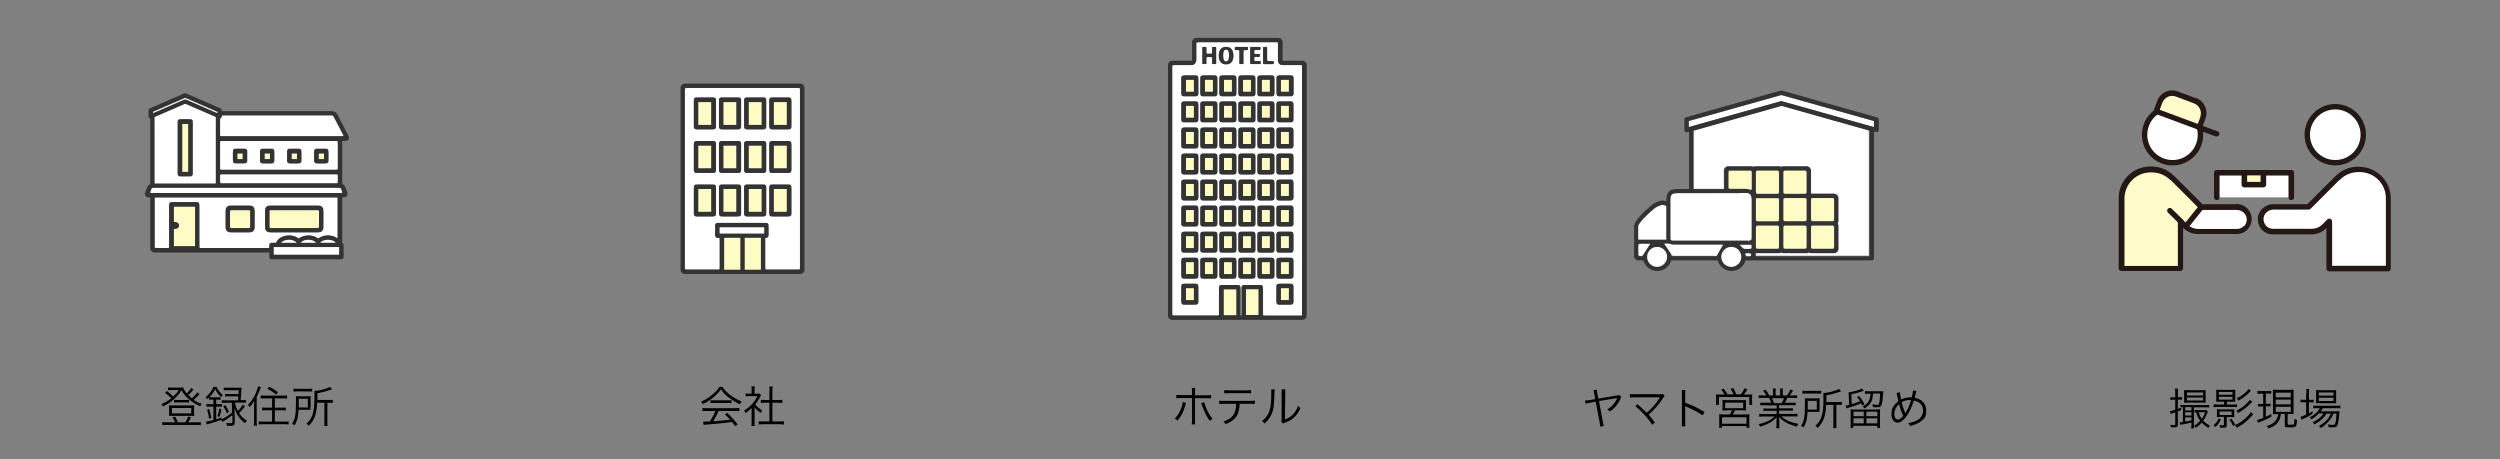 <?xml version="1.0" encoding="UTF-8"?>
<svg id="_レイヤー_2" xmlns="http://www.w3.org/2000/svg" version="1.1" viewBox="0 0 1432.6 263.1">
  <rect x="0" y="0" width="1432.6" height="263.1" fill="#808080" stroke="none"/>
  <!-- Generator: Adobe Illustrator 29.2.1, SVG Export Plug-In . SVG Version: 2.1.0 Build 116)  -->
  <defs>
    <style>
      .st0 {
        fill: none;
      }

      .st1, .st2 {
        fill: #fff;
      }

      .st1, .st3 {
        fill-rule: evenodd;
      }

      .st4 {
        fill: #231815;
      }

      .st5 {
        fill: #fffbca;
      }

      .st3, .st6 {
        fill: #fffbc4;
      }

      .st7 {
        fill: #333;
      }
    </style>
  </defs>
  <path class="st2" d="M126.1,96.3c0,.6.4,1,1,1h65.5c.6,0,1-.4,1-1v-14.5c0-.6-.4-1-1-1h-65.5c-.6,0-1,.4-1,1v14.5h0ZM180.1,87.6c0-.6.1-1.3.3-1.6s1.4-.6,2-.6h3.6c.6,0,1.3.1,1.6.3s.6,1.4.6,2v3.8c0,.6-.1,1.3-.3,1.6s-1.4.6-2,.6h-3.6c-.6,0-1.3-.1-1.6-.3s-.6-1.4-.6-2v-3.8ZM164.6,87.6c0-.6.1-1.3.3-1.6s1.4-.6,2-.6h3.6c.6,0,1.3.1,1.6.3s.6,1.4.6,2v3.8c0,.6-.1,1.3-.3,1.6s-1.4.6-2,.6h-3.6c-.6,0-1.3-.1-1.6-.3s-.6-1.4-.6-2v-3.8ZM149,87.6c0-.6.1-1.3.3-1.6s1.4-.6,2-.6h3.6c.6,0,1.3.1,1.6.3s.6,1.4.6,2v3.8c0,.6-.1,1.3-.3,1.6s-1.4.6-2,.6h-3.6c-.6,0-1.3-.1-1.6-.3s-.6-1.4-.6-2v-3.8ZM134.1,85.6c.3-.2,1.1-.3,1.6-.3h3.6c.6,0,1.3.1,1.6.3s.6,1.4.6,2v3.8c0,.6-.1,1.3-.3,1.6s-1.4.6-2,.6h-3.6c-.6,0-1.3-.1-1.6-.3s-.6-1.4-.6-2v-3.8c0-.6.3-1.8.6-2h0Z"/>
  <path class="st2" d="M88.7,141.1c0,.6.4,1,1,1h6.4c.6,0,1-.4,1-1v-23c0-.6.1-1.3.3-1.6s1.4-.6,2-.6h12.7c.6,0,1.3.1,1.6.3s.6,1.4.6,2v23c0,.6.4,1,1,1h38.1c.6,0,1-.4,1-.9s.1-1.2.3-1.5,1.4-.6,2-.6h.6c.6,0,1.3-.3,1.7-.8,0,0,3-3.5,6.6-3.5s4.7,1.4,4.7,1.4c.5.3,1.3.3,1.8,0,0,0,2.5-1.4,4.7-1.4s4.7,1.4,4.7,1.4c.5.3,1.3.3,1.8,0,0,0,2.5-1.4,4.7-1.4s4.8,1.4,4.8,1.4c.5.3.9,0,.9-.5v-21.7c0-.6-.4-1-1-1h-102.9c-.6,0-1,.4-1,1v27h0ZM151.9,121.4c0-.6.2-1.4.4-1.9l1.2-1.2c.5-.2,1.4-.4,1.9-.4h26.4c.6,0,1.4.2,1.9.4l1.2,1.2c.2.5.4,1.4.4,1.9v8.3c0,.6-.2,1.4-.4,1.9l-1.2,1.2c-.5.2-1.4.4-1.9.4h-26.4c-.6,0-1.4-.2-1.9-.4l-1.2-1.2c-.2-.5-.4-1.4-.4-1.9v-8.3ZM129.3,121.4c0-.6.2-1.4.4-1.9l1.2-1.2c.5-.2,1.4-.4,1.9-.4h9.6c.6,0,1.4.2,1.9.4l1.2,1.2c.2.5.4,1.4.4,1.9v8.3c0,.6-.2,1.4-.4,1.9l-1.2,1.2c-.5.2-1.4.4-1.9.4h-9.6c-.6,0-1.4-.2-1.9-.4l-1.2-1.2c-.2-.5-.4-1.4-.4-1.9v-8.3Z"/>
  <rect class="st2" x="126.1" y="99.8" width="67.5" height="5.2" rx="1" ry="1"/>
  <path class="st6" d="M111.8,118.4h-12.2v8.8h.5c1.4,0,2.5.9,2.5,2s-1.1,2-2.5,2h-.5v9.9h12.2v-22.7h0Z"/>
  <path class="st2" d="M197.9,78.2s0,.3,0,.6,0,.3,0,0,0-.6,0-.6h0Z"/>
  <path class="st2" d="M196.1,78.2c.6,0,.8-.4.5-.9l-5.1-9.8c-.3-.5-.6-1-.7-1.1s-.9-.2-1.5-.2h-61.2c-.6,0-1,.1-1,.2s0,.6-.2,1.1l-.4.2h-.1c-.2.1-.3.6-.3,1.2v8.4c0,.6.4,1,1,1h69Z"/>
  <path class="st7" d="M199.7,77.8l-6.4-12.3c-.5-1-1.8-1.8-3-1.8h-63.2v-.4c0-.5-.3-1-.8-1.2l-19.7-8.6c-.3-.1-.7-.1-1,0l-19.7,8.6c-.5.2-.8.7-.8,1.2v3.4c0,.4.2.8.6,1.1.1,0,.3.1.4.2v37.5c-.7.3-1.4,1-1.7,1.7l-1.2,3.1c-.3.7-.2,1.4.2,2s1,.9,1.8.9h.9v29c0,1.4,1.1,2.5,2.5,2.5h65.7v2.6c0,.7.6,1.3,1.3,1.3h40c.7,0,1.3-.6,1.3-1.3v-6.9c0-.5-.3-1-.8-1.2v-26.1h.9c.8,0,1.4-.3,1.8-.9.4-.6.5-1.3.2-2l-1.2-3.1c-.3-.7-.9-1.4-1.7-1.7v-24.6h1.8c.8,0,1.4-.3,1.8-.9.4-.6.4-1.3,0-2h0ZM156.9,141.6h37.4v4.3h-37.4v-4.3ZM161.1,139.1c.8-1,2.5-1.7,4.5-1.7s3.6.7,4.4,1.7h-8.9ZM172.3,139.1c.9-1,2.6-1.7,4.4-1.7s3.6.7,4.4,1.7h-8.8ZM183.5,139.1c.9-1,2.6-1.7,4.4-1.7s3.6.7,4.4,1.7h-8.9ZM193.6,136.8c-1.4-1.2-3.4-1.9-5.7-1.9s-4.2.7-5.6,1.8c-1.4-1.2-3.4-1.8-5.6-1.8s-4.2.7-5.6,1.8c-1.4-1.2-3.4-1.8-5.6-1.8-3.6,0-6.5,1.8-7.3,4.2h-2.6c-.7,0-1.3.6-1.3,1.3v1.7h-40.1v-25c0-.7-.6-1.3-1.3-1.3h-14.7c-.7,0-1.3.6-1.3,1.3v25h-8.4v-29h104.9v23.7s0,0,0,0ZM99.6,131.2h.5c1.4,0,2.5-.9,2.5-2s-1.1-2-2.5-2h-.5v-8.8h12.2v22.7h-12.2v-9.9h0ZM85.8,110.6l1-2.6c0-.2.4-.4.5-.4h107.5c.2,0,.5.2.5.4l1,2.6h-110.5ZM88.7,77.1v-10l17.5-7.6,17.5,7.6v38h-34.9v-28h0ZM124.5,64.1v.7l-17.9-7.8c-.3-.1-.7-.1-1,0l-17.9,7.8v-.7l18.4-8,18.4,8ZM193.6,105.1h-67.5v-5.2h67.5v5.2h0ZM193.6,97.3h-67.5v-16.5h67.5v16.5h0ZM126.1,78.2v-10.4c.1,0,.3,0,.4-.2.4-.2.6-.6.6-1.1v-.5h63.2c.2,0,.6.2.7.4l6.1,11.6s-71,0-71,0ZM197,110.6h0v1.3s0-1.3,0-1.3ZM197.9,78.2h0v1.3s0-1.3,0-1.3h0Z"/>
  <path class="st2" d="M123.6,105.1v-38l-17.5-7.6-17.5,7.6v38h34.9ZM101.9,99.8v-30.1c0-.7.6-1.3,1.3-1.3h6c.7,0,1.3.6,1.3,1.3v30.1c0,.7-.6,1.3-1.3,1.3h-6c-.7,0-1.3-.6-1.3-1.3Z"/>
  <path class="st2" d="M87.7,64.1v.7l17.9-7.8c.3-.1.7-.1,1,0l17.9,7.8v-.7l-18.4-8-18.4,8Z"/>
  <rect class="st6" x="104.4" y="71" width="3.5" height="27.5"/>
  <path class="st7" d="M103.1,101h6c.7,0,1.3-.6,1.3-1.3v-30.1c0-.7-.6-1.3-1.3-1.3h-6c-.7,0-1.3.6-1.3,1.3v30.1c0,.7.6,1.3,1.3,1.3ZM104.4,71h3.5v27.5h-3.5v-27.5Z"/>
  <rect class="st6" x="136" y="87.9" width="3.1" height="3.3"/>
  <path class="st7" d="M134.8,93.6h5.6c.7,0,1.3-.6,1.3-1.3v-5.8c0-.7-.6-1.3-1.3-1.3h-5.6c-.7,0-1.3.6-1.3,1.3v5.8c0,.7.6,1.3,1.3,1.3ZM136,87.9h3.1v3.3h-3.1v-3.3Z"/>
  <rect class="st6" x="151.6" y="87.9" width="3.1" height="3.3"/>
  <path class="st7" d="M150.3,93.6h5.6c.7,0,1.3-.6,1.3-1.3v-5.8c0-.7-.6-1.3-1.3-1.3h-5.6c-.7,0-1.3.6-1.3,1.3v5.8c0,.7.6,1.3,1.3,1.3ZM151.6,87.9h3.1v3.3h-3.1v-3.3Z"/>
  <rect class="st6" x="167.1" y="87.9" width="3.1" height="3.3"/>
  <path class="st7" d="M165.8,93.6h5.6c.7,0,1.3-.6,1.3-1.3v-5.8c0-.7-.6-1.3-1.3-1.3h-5.6c-.7,0-1.3.6-1.3,1.3v5.8c0,.7.6,1.3,1.3,1.3ZM167.1,87.9h3.1v3.3h-3.1v-3.3Z"/>
  <rect class="st6" x="182.6" y="87.9" width="3.1" height="3.3"/>
  <path class="st7" d="M181.3,93.6h5.6c.7,0,1.3-.6,1.3-1.3v-5.8c0-.7-.6-1.3-1.3-1.3h-5.6c-.7,0-1.3.6-1.3,1.3v5.8c0,.7.6,1.3,1.3,1.3h0ZM182.6,87.9h3.1v3.3h-3.1v-3.3Z"/>
  <path class="st2" d="M195.4,110.6c.6,0,.8-.4.6-.9l-.3-.7c-.2-.5-.4-1-.5-1.1s-.8-.2-1.3-.2h-105.5c-.6,0-1.1,0-1.2.1s-.5.7-.6,1.2l-.3.7c-.2.5,0,.9.6.9h108.5Z"/>
  <path class="st2" d="M197,110.6v.6c0,.3,0,.3,0,0s0-.6,0-.6h0Z"/>
  <rect class="st6" x="131.8" y="120.4" width="11.6" height="10.3" rx="1" ry="1"/>
  <path class="st7" d="M131.8,133.1h11.6c1.4,0,2.5-1.1,2.5-2.5v-10.3c0-1.4-1.1-2.5-2.5-2.5h-11.6c-1.4,0-2.5,1.1-2.5,2.5v10.3c0,1.4,1.1,2.5,2.5,2.5ZM131.8,120.4h11.6v10.3h-11.6v-10.3Z"/>
  <rect class="st6" x="154.4" y="120.4" width="28.4" height="10.3" rx="1" ry="1"/>
  <path class="st7" d="M154.4,133.1h28.4c1.4,0,2.5-1.1,2.5-2.5v-10.3c0-1.4-1.1-2.5-2.5-2.5h-28.4c-1.4,0-2.5,1.1-2.5,2.5v10.3c0,1.4,1.1,2.5,2.5,2.5ZM154.4,120.4h28.4v10.3h-28.4v-10.3h0Z"/>
  <path class="st2" d="M187.9,137.4c-1.9,0-3.6.7-4.4,1.7h8.9c-.8-1-2.5-1.7-4.4-1.7Z"/>
  <path class="st2" d="M176.7,137.4c-1.9,0-3.6.7-4.4,1.7h8.8c-.9-1-2.6-1.7-4.4-1.7h0Z"/>
  <path class="st2" d="M165.6,137.4c-1.9,0-3.7.7-4.5,1.7h8.9c-.9-1-2.6-1.7-4.4-1.7Z"/>
  <rect class="st2" x="156.9" y="141.6" width="37.4" height="4.3"/>
  <path d="M114.2,225.9c-.2.2-.6.7-1.1,1.2-.6.6-1.2,1.3-2.1,2,1.5,1.1,2.5,1.6,4.6,2.3-.4.5-.6.8-.9,1.4-3.1-1.4-4.9-2.6-7.2-4.7-1.6-1.5-2.5-2.7-3.5-4.5-1.2,2-2.2,3.1-3.9,4.8-2.1,2-3.8,3.1-6.7,4.5-.3-.6-.5-.9-.9-1.3,2.3-1,3.9-2,5.7-3.4-1.3-1.2-2.1-2-3.6-3.1l1.1-1c1.5,1.1,2.3,1.9,3.6,3.1,1.4-1.3,2.2-2.2,3.1-3.7h-4.5c-.4,0-.9,0-1.6.1v-1.6c.5.1.9.1,1.8.1h4.7c1.2,0,1.7,0,2.2-.1.2,1,.8,2,2,3.5,1.1-1.1,2.1-2.3,2.6-3.2l1.3.9c-1.6,1.9-2.1,2.4-3,3.2.7.7,1.3,1.2,2.1,1.9,1.4-1.4,2.4-2.4,3-3.5l1.3.9h0ZM100.3,241.9c-.4-.9-.8-1.8-1.5-2.7l1.5-.5c.7,1.2,1.1,1.9,1.6,3.3h4.3c.7-1.1,1.2-2.1,1.7-3.4l1.5.7c-.7,1.3-1.1,2-1.6,2.7h4.9c1.1,0,1.7,0,2.4-.1v1.7c-.7-.1-1.4-.1-2.5-.1h-17.1c-1.1,0-1.8,0-2.5.1v-1.7c.7.1,1.3.1,2.4.1h4.8ZM98.8,238.3c-.8,0-1.3,0-1.9,0,0-.6,0-1.1,0-1.7v-2.7c0-.6,0-1.1,0-1.7.6,0,1.1.1,2,.1h10.4c.8,0,1.4,0,2-.1,0,.6-.1,1-.1,1.7v2.7c0,.8,0,1.1.1,1.7-.6,0-1.1,0-2,0h-10.5,0ZM98.5,236.9h11.1v-3.1h-11.1v3.1ZM99.7,229.1c.6.1,1,.1,2,.1h4.8c.9,0,1.4,0,1.9-.1v1.6c-.6-.1-1.1-.1-2-.1h-4.7c-.9,0-1.5,0-2,.1v-1.6Z"/>
  <path d="M132.7,238.2c-.9.7-1.4,1.1-2,1.5-.3.2-1.1.8-2.5,1.6-.3.2-.5.3-.8.5l-.7-1.2c-2.4.9-3.9,1.4-6.8,2.2-.8.2-1.1.3-1.5.4l-.3-1.7c1.1,0,2.2-.3,4.2-.8v-7.7h-1.7c-1,0-1.6,0-2.3.1v-1.6c.6.1,1.3.1,2.3.1h1.7v-2.6h-.8c-.6,0-1.1,0-1.6.1v-1.4c-.4.4-.6.6-1.2,1.1-.4-.7-.4-.8-.9-1.2,2.1-1.6,3.6-3.6,4.5-5.9h1.8c1,2.1,1.9,3.3,3.6,4.6-.4.5-.6.7-.9,1.3-1.7-1.6-2.5-2.6-3.5-4.7-.9,1.9-1.8,3.2-3.3,4.7.4,0,1,.1,1.6.1h3.1c.7,0,1.2,0,1.7-.1v1.5c-.6,0-.9-.1-1.7-.1h-.8v2.6h1.1c1,0,1.6,0,2.2-.1v1.6c-.6-.1-1.2-.1-2.2-.1h-1.1v7.3c1.1-.4,1.6-.5,3-1.1v1.1c1.7-.7,4-2.2,6-3.8v-5.7h-3.5c-1.1,0-1.7,0-2.3.1v-1.6c.6.1,1.3.1,2.3.1h7c.1-1.2.1-1.2.2-2.3h-5.5c-1,0-1.5,0-2.1.1v-1.5c.6.1,1.1.1,2.1.1h5.6c0-.7,0-1,.1-2.2h-6.2c-1.1,0-1.7,0-2.4.1v-1.6c.7.1,1.3.1,2.4.1h5.4c1.1,0,1.7,0,2.4-.1,0,.4-.1,1.2-.2,2.6,0,1.3-.1,2.4-.3,4.6h.6c1,0,1.7,0,2.4-.1v1.6c-.6-.1-1.3-.1-2.3-.1h-4c.5,2.1.9,3.2,1.7,4.8,1.2-1.2,2-2.2,2.8-3.6l1.3.9c-1.4,1.8-2.3,2.9-3.4,3.9,1.2,1.9,2.5,3.1,4.5,4.4-.4.4-.8.8-1.1,1.4-1.8-1.4-3-2.6-4.1-4.4-.9-1.4-1.2-2.3-1.9-4.4.1,2.3.1,3.2.1,4.6v3.8c0,1.4-.5,1.9-2.2,1.9s-1.3,0-2.3-.1c0-.6-.1-1.1-.3-1.6.9.1,1.7.2,2.4.2s1.1-.1,1.1-.6v-3.8h0ZM119.8,239.9c-.3-2.1-.5-3.2-1.1-5.1l1.2-.4c.6,1.7.8,2.9,1.2,5.1l-1.3.4ZM124.6,238.4c.6-1.6.9-2.6,1.1-4.3l1.2.5c-.3,1.7-.6,2.8-1.2,4.3l-1.1-.4h0ZM129.1,232.1c1.1,1.7,1.5,2.5,2.1,3.9l-1.2.8c-.6-1.6-1.1-2.6-2.1-4.1l1.2-.6h0Z"/>
  <path d="M145.6,232.9c0-1.1,0-2.1.1-3.3-1,1.7-1.5,2.4-2.7,3.8-.1-.4-.3-.8-.9-1.4,2.1-2.1,3.5-4.4,4.7-7.2.5-1.3.9-2.6,1.1-3.4l1.6.5c-.9,2.4-1.1,2.9-2.4,5.5v13.6c0,1.1,0,2,.2,2.9h-1.9c.1-.9.2-1.6.2-3v-8h0ZM152,228.3c-.9,0-1.9,0-2.6.1v-1.8c.6.1,1.5.1,2.6.1h9.9c1.1,0,2,0,2.6-.1v1.8c-.7,0-1.7-.1-2.6-.1h-4.4v5.3h3.7c1,0,1.9,0,2.6-.1v1.7c-.8,0-1.7-.1-2.6-.1h-3.7v6.5h5.2c1.1,0,2.1,0,2.7-.1v1.7c-.8,0-1.7-.1-2.7-.1h-11.6c-1.1,0-2,0-2.8.1v-1.7c.7.1,1.6.1,2.7.1h4.9v-6.5h-3.1c-.9,0-1.8,0-2.6.1v-1.7c.7.1,1.6.1,2.6.1h3.1v-5.3h-3.8,0ZM154.3,221.6c2.1,1.1,3.2,1.8,5,3.2l-1.2,1.3c-1.5-1.4-2.6-2.1-4.9-3.3l1.1-1.1Z"/>
  <path d="M177.9,233c0,.8,0,1.3,0,1.8-.4,0-.6,0-.7,0h-1.5s-4.6,0-4.6,0c-.2,4.2-.8,6.4-2.3,9-.5-.5-.8-.7-1.4-1,1.8-2.8,2.2-5.3,2.2-12.6s0-2.4-.1-3.2c.8,0,1.4.1,2.6.1h3.5c1.1,0,1.7,0,2.4-.1,0,.5,0,1.1,0,1.9v4.2h0ZM168.3,222.7c.7.1,1.4.1,2.4.1h5.9c1.1,0,1.7,0,2.3-.1v1.7c-.6-.1-1.2-.1-2.3-.1h-6c-.9,0-1.6,0-2.4.1v-1.8h0ZM176.4,233.4v-4.9h-5.2v2.7c0,1.2,0,1.3,0,2.3h5.2,0ZM181.7,230.6c-.1,3.5-.5,5.8-1.2,7.9-.8,2.1-1.7,3.5-3.6,5.5-.4-.6-.8-.9-1.3-1.2,1.8-1.7,2.7-3,3.4-4.9.9-2.4,1.2-5.5,1.2-11s0-2.1-.1-2.9c2.5,0,7.1-1.2,9.1-2.3l1.1,1.4c-.4.1-.5.1-1,.3-2.6.9-4.4,1.4-7.4,1.9v3.9h6.5c1,0,1.6,0,2.3-.1v1.8c-.7-.1-1.3-.1-2.2-.1h-.9v10.8c0,1.2,0,1.8.1,2.5h-1.9c.1-.7.1-1.4.1-2.6v-10.7h-4.2,0Z"/>
  <path class="st2" d="M392.5,153.5c0,.6.5,1,1,1h18c.5,0,1-.4,1-1v-16.2c0-.6-.3-1-.7-1s-.9-.1-1.3-.3-.6-1.4-.6-2v-4c0-.6.1-1.3.3-1.6s1.4-.6,2-.6h26c.5,0,1.3.1,1.6.3.3.2.6,1.4.6,2v4c0,.6-.1,1.3-.3,1.6s-1.1.6-1.3.6-.3.4-.3,1v16.2c0,.6.5,1,1,1h18c.5,0,1-.4,1-1V51.4c0-.5-.4-1-1-1h-64c-.5,0-1,.5-1,1v102.1h0ZM440.9,58.2c0-.5.1-1.3.3-1.6s1.4-.6,2-.6h8.1c.5,0,1.3.1,1.6.3s.6,1.4.6,2v13.7c0,.6-.1,1.3-.3,1.6s-1.4.6-2,.6h-8.1c-.5,0-1.3-.1-1.6-.3s-.6-1.4-.6-2c0,0,0-13.7,0-13.7ZM440.9,83.1c0-.6.1-1.3.3-1.6s1.4-.6,2-.6h8.1c.5,0,1.3.1,1.6.3s.6,1.4.6,2v13.7c0,.6-.1,1.3-.3,1.6s-1.4.6-2,.6h-8.1c-.5,0-1.3-.1-1.6-.3s-.6-1.4-.6-2v-13.7ZM440.9,108.1c0-.6.1-1.3.3-1.6s1.4-.6,2-.6h8.1c.5,0,1.3.1,1.6.3s.6,1.4.6,2v13.7c0,.6-.1,1.3-.3,1.6s-1.4.6-2,.6h-8.1c-.5,0-1.3-.1-1.6-.3s-.6-1.4-.6-2v-13.7ZM426.4,58.2c0-.5.1-1.3.3-1.6s1.4-.6,2-.6h8.1c.5,0,1.3.1,1.6.3s.6,1.4.6,2v13.7c0,.6-.1,1.3-.3,1.6s-1.4.6-2,.6h-8.1c-.5,0-1.3-.1-1.6-.3s-.6-1.4-.6-2c0,0,0-13.7,0-13.7ZM426.4,83.1c0-.6.1-1.3.3-1.6s1.4-.6,2-.6h8.1c.5,0,1.3.1,1.6.3s.6,1.4.6,2v13.7c0,.6-.1,1.3-.3,1.6s-1.4.6-2,.6h-8.1c-.5,0-1.3-.1-1.6-.3s-.6-1.4-.6-2v-13.7ZM426.4,108.1c0-.6.1-1.3.3-1.6s1.4-.6,2-.6h8.1c.5,0,1.3.1,1.6.3s.6,1.4.6,2v13.7c0,.6-.1,1.3-.3,1.6s-1.4.6-2,.6h-8.1c-.5,0-1.3-.1-1.6-.3s-.6-1.4-.6-2v-13.7ZM412,58.2c0-.5.1-1.3.3-1.6s1.4-.6,2-.6h8.1c.5,0,1.3.1,1.6.3s.6,1.4.6,2v13.7c0,.6-.1,1.3-.3,1.6s-1.4.6-2,.6h-8.1c-.5,0-1.3-.1-1.6-.3s-.6-1.4-.6-2c0,0,0-13.7,0-13.7ZM412,83.1c0-.6.1-1.3.3-1.6s1.4-.6,2-.6h8.1c.5,0,1.3.1,1.6.3s.6,1.4.6,2v13.7c0,.6-.1,1.3-.3,1.6s-1.4.6-2,.6h-8.1c-.5,0-1.3-.1-1.6-.3s-.6-1.4-.6-2v-13.7ZM412,108.1c0-.6.1-1.3.3-1.6s1.4-.6,2-.6h8.1c.5,0,1.3.1,1.6.3s.6,1.4.6,2v13.7c0,.6-.1,1.3-.3,1.6s-1.4.6-2,.6h-8.1c-.5,0-1.3-.1-1.6-.3s-.6-1.4-.6-2v-13.7ZM397.6,58.2c0-.5.1-1.3.3-1.6s1.4-.6,2-.6h8.1c.5,0,1.3.1,1.6.3s.6,1.4.6,2v13.7c0,.6-.1,1.3-.3,1.6s-1.4.6-2,.6h-8.1c-.5,0-1.3-.1-1.6-.3s-.6-1.4-.6-2c0,0,0-13.7,0-13.7ZM397.6,83.1c0-.6.1-1.3.3-1.6s1.4-.6,2-.6h8.1c.5,0,1.3.1,1.6.3s.6,1.4.6,2v13.7c0,.6-.1,1.3-.3,1.6s-1.4.6-2,.6h-8.1c-.5,0-1.3-.1-1.6-.3s-.6-1.4-.6-2v-13.7ZM397.6,108.1c0-.6.1-1.3.3-1.6s1.4-.6,2-.6h8.1c.5,0,1.3.1,1.6.3s.6,1.4.6,2v13.7c0,.6-.1,1.3-.3,1.6s-1.4.6-2,.6h-8.1c-.5,0-1.3-.1-1.6-.3s-.6-1.4-.6-2v-13.7Z"/>
  <path class="st7" d="M458.5,47.9h-66c-1.4,0-2.5,1.1-2.5,2.5v104.1c0,1.4,1.1,2.5,2.5,2.5h66c1.4,0,2.5-1.1,2.5-2.5V50.4c0-1.4-1.1-2.5-2.5-2.5ZM458.5,154.5h-20v-18.2h.6c.7,0,1.3-.6,1.3-1.3v-6c0-.7-.6-1.3-1.3-1.3h-28c-.7,0-1.3.6-1.3,1.3v6c0,.7.6,1.3,1.3,1.3h1.3v18.2h-20V50.4h66v104.1ZM437.9,133.8h-25.5v-3.5h25.5v3.5ZM415,136.3h9.2v18.2h-9.2v-18.2h0ZM426.8,136.3h9.2v18.2h-9.2v-18.2h0Z"/>
  <rect class="st6" x="400.1" y="58.5" width="7.5" height="13.1"/>
  <path class="st7" d="M398.9,74.1h10.1c.7,0,1.3-.6,1.3-1.3v-15.7c0-.7-.6-1.3-1.3-1.3h-10.1c-.7,0-1.3.6-1.3,1.3v15.7c0,.7.6,1.3,1.3,1.3ZM400.1,58.5h7.5v13.1h-7.5v-13.1Z"/>
  <rect class="st6" x="414.5" y="58.5" width="7.5" height="13.1"/>
  <path class="st7" d="M413.3,74.1h10.1c.7,0,1.3-.6,1.3-1.3v-15.7c0-.7-.6-1.3-1.3-1.3h-10.1c-.7,0-1.3.6-1.3,1.3v15.7c0,.7.6,1.3,1.3,1.3ZM414.5,58.5h7.5v13.1h-7.5v-13.1Z"/>
  <rect class="st6" x="429" y="58.5" width="7.5" height="13.1"/>
  <path class="st7" d="M427.7,74.1h10.1c.7,0,1.3-.6,1.3-1.3v-15.7c0-.7-.6-1.3-1.3-1.3h-10.1c-.7,0-1.3.6-1.3,1.3v15.7c0,.7.6,1.3,1.3,1.3ZM429,58.5h7.5v13.1h-7.5v-13.1Z"/>
  <rect class="st6" x="443.4" y="58.5" width="7.5" height="13.1"/>
  <path class="st7" d="M442.1,74.1h10.1c.7,0,1.3-.6,1.3-1.3v-15.7c0-.7-.6-1.3-1.3-1.3h-10.1c-.7,0-1.3.6-1.3,1.3v15.7c0,.7.6,1.3,1.3,1.3ZM443.4,58.5h7.5v13.1h-7.5v-13.1Z"/>
  <rect class="st6" x="400.1" y="83.4" width="7.5" height="13.1"/>
  <path class="st7" d="M398.9,99.1h10.1c.7,0,1.3-.6,1.3-1.3v-15.7c0-.7-.6-1.3-1.3-1.3h-10.1c-.7,0-1.3.6-1.3,1.3v15.7c0,.7.6,1.3,1.3,1.3ZM400.1,83.4h7.5v13.1h-7.5v-13.1Z"/>
  <rect class="st6" x="414.5" y="83.4" width="7.5" height="13.1"/>
  <path class="st7" d="M413.3,99.1h10.1c.7,0,1.3-.6,1.3-1.3v-15.7c0-.7-.6-1.3-1.3-1.3h-10.1c-.7,0-1.3.6-1.3,1.3v15.7c0,.7.6,1.3,1.3,1.3ZM414.5,83.4h7.5v13.1h-7.5v-13.1Z"/>
  <rect class="st6" x="429" y="83.4" width="7.5" height="13.1"/>
  <path class="st7" d="M427.7,99.1h10.1c.7,0,1.3-.6,1.3-1.3v-15.7c0-.7-.6-1.3-1.3-1.3h-10.1c-.7,0-1.3.6-1.3,1.3v15.7c0,.7.6,1.3,1.3,1.3ZM429,83.4h7.5v13.1h-7.5v-13.1Z"/>
  <rect class="st6" x="443.4" y="83.4" width="7.5" height="13.1"/>
  <path class="st7" d="M442.1,99.1h10.1c.7,0,1.3-.6,1.3-1.3v-15.7c0-.7-.6-1.3-1.3-1.3h-10.1c-.7,0-1.3.6-1.3,1.3v15.7c0,.7.6,1.3,1.3,1.3ZM443.4,83.4h7.5v13.1h-7.5v-13.1Z"/>
  <rect class="st6" x="400.1" y="108.3" width="7.5" height="13.1"/>
  <path class="st7" d="M398.9,124h10.1c.7,0,1.3-.6,1.3-1.3v-15.7c0-.7-.6-1.3-1.3-1.3h-10.1c-.7,0-1.3.6-1.3,1.3v15.7c0,.7.6,1.3,1.3,1.3ZM400.1,108.3h7.5v13.1h-7.5v-13.1Z"/>
  <rect class="st6" x="414.5" y="108.3" width="7.5" height="13.1"/>
  <path class="st7" d="M413.3,124h10.1c.7,0,1.3-.6,1.3-1.3v-15.7c0-.7-.6-1.3-1.3-1.3h-10.1c-.7,0-1.3.6-1.3,1.3v15.7c0,.7.6,1.3,1.3,1.3ZM414.5,108.3h7.5v13.1h-7.5v-13.1Z"/>
  <rect class="st6" x="429" y="108.3" width="7.5" height="13.1"/>
  <path class="st7" d="M427.7,124h10.1c.7,0,1.3-.6,1.3-1.3v-15.7c0-.7-.6-1.3-1.3-1.3h-10.1c-.7,0-1.3.6-1.3,1.3v15.7c0,.7.6,1.3,1.3,1.3ZM429,108.3h7.5v13.1h-7.5v-13.1Z"/>
  <rect class="st6" x="443.4" y="108.3" width="7.5" height="13.1"/>
  <path class="st7" d="M442.1,124h10.1c.7,0,1.3-.6,1.3-1.3v-15.7c0-.7-.6-1.3-1.3-1.3h-10.1c-.7,0-1.3.6-1.3,1.3v15.7c0,.7.6,1.3,1.3,1.3ZM443.4,108.3h7.5v13.1h-7.5v-13.1Z"/>
  <rect class="st6" x="415" y="136.3" width="9.2" height="18.2"/>
  <rect class="st6" x="426.8" y="136.3" width="9.2" height="18.2"/>
  <rect class="st2" x="412.4" y="130.3" width="25.5" height="3.5"/>
  <path d="M413.9,221.6c1.2,1.8,2.3,3,4.2,4.5,2.2,1.7,4.6,3.1,6.9,4-.5.6-.7,1-1,1.6-2.5-1.2-4.9-2.7-6.9-4.3-1.7-1.4-2.8-2.6-4-4.3-1.2,1.7-2.2,2.7-3.7,4.1-2.2,1.9-4.2,3.2-6.7,4.4-.2-.5-.6-1.1-1-1.4,2.6-1.1,4.5-2.4,6.6-4.1,1.7-1.4,2.9-2.7,4-4.4h1.8ZM405.4,235.5c-1.2,0-2.1,0-2.9.1v-1.8c.8.1,1.6.1,2.9.1h15.4c1.3,0,2.1,0,2.9-.1v1.8c-.8-.1-1.6-.1-2.9-.1h-9c-1.4,3-1.9,3.9-3.1,5.9,3.4-.2,6-.5,9.7-.9-1.5-1.6-1.9-2.1-3-3.1l1.3-.8c2.5,2.3,4.2,4.2,6,6.6l-1.4,1c-1-1.4-1.3-1.8-1.8-2.4-4.4.6-8.2,1-12.1,1.3-3.1.2-3.6.3-4.2.4l-.3-1.9c.4,0,.9,0,1.3,0s1.1,0,2.6-.1c1.4-2.2,2.2-3.7,3.2-6h-4.6,0ZM407,229.3c.5,0,1,.1,2,.1h8.1c1,0,1.5,0,2.1-.1v1.7c-.5,0-1.2-.1-2.1-.1h-8.1c-.7,0-1.4,0-1.9.1v-1.7Z"/>
  <path d="M432.4,241.7c0,1.1,0,1.8.1,2.4h-1.9c.1-.7.1-1.4.1-2.5v-7.8c-1.2,1.2-1.9,1.8-3.4,2.9-.3-.6-.5-.9-.9-1.4,1.7-1.1,3.1-2.2,4.5-3.7,1.3-1.4,2.1-2.6,3.1-4.6h-4.7c-.8,0-1.3,0-2,.1v-1.6c.7,0,1.2.1,1.9.1h1.5v-2.3c0-.7,0-1.4-.1-1.9h1.9c-.1.5-.1,1.2-.1,1.9v2.3h1.4c.8,0,1.1,0,1.5,0l.8.9c-.2.3-.3.6-.6,1.1-.8,1.5-1.6,2.8-2.7,4.2,1.3,1.5,2.3,2.4,4,3.4-.4.5-.6.8-.9,1.4-1.6-1.1-2.5-1.9-3.5-3.1v8.3h0ZM441,223.8c0-.9,0-1.3-.2-2.3h2c-.1.9-.2,1.4-.2,2.3v5.4h3.3c1.1,0,1.7,0,2.4-.1v1.8c-.8,0-1.6-.1-2.4-.1h-3.3v10.7h3.9c1.3,0,2,0,2.7-.1v1.9c-.8-.1-1.6-.2-2.7-.2h-9c-1.1,0-1.9,0-2.7.2v-1.9c.6.1,1.4.1,2.7.1h3.4v-10.7h-2.5c-.9,0-1.7,0-2.4.1v-1.8c.6.1,1.4.1,2.4.1h2.5v-5.4h0Z"/>
  <path class="st2" d="M733,35.7c-.2-.5-.4-1.4-.4-1.9v-8.6c0-.5-.5-1-1-1h-44.9c-.5,0-1,.5-1,1v8.6c0,.5-.2,1.4-.4,1.9l-1.2,1.2c-.5.2-1.4.4-1.9.4h-9.3c-.5,0-1,.5-1,1v141.5c0,.6.5,1,1,1h24.9c.5,0,1-.4,1-1v-14.2c0-.6.1-1.3.3-1.6s1.4-.6,2-.6h7.7c.5,0,1.3.1,1.6.3s.6,1.4.6,2v14.2c0,.6.1,1,.3,1s.3-.4.3-1v-14.2c0-.6.1-1.3.3-1.6s1.4-.6,2-.6h7.7c.5,0,1.3.1,1.6.3s.6,1.4.6,2v14.2c0,.6.5,1,1,1h20.6c.5,0,1-.4,1-1V38.3c0-.5-.4-1-1-1h-9.3c-.5,0-1.4-.2-1.9-.4l-1.2-1.2h0ZM723.8,27.9c0-.5.5-1,1-1h.3c.5,0,1,.5,1,1v6.1c0,.5.5,1,1,1h1.8c.5,0,1,.4,1,.9s-.5.9-1,.9h-4.1c-.5,0-1-.5-1-1v-7.8ZM716.4,27.9c0-.5.5-1,1-1h3.9c.5,0,1,.4,1,.9s-.5.9-1,.9h-1.6c-.5,0-1,.5-1,1v.3c0,.5.5,1,1,1h1.3c.5,0,1,.4,1,.8s-.5.8-1,.8h-1.3c-.5,0-1,.5-1,1v.5c0,.5.5,1,1,1h1.8c.5,0,1,.4,1,.8s-.5.8-1,.8h-4c-.5,0-1-.5-1-1,0,0,0-7.8,0-7.8ZM689,27.9c0-.5.5-1,1-1h.3c.5,0,1,.5,1,1v1.9c0,.5.5,1,1,1h1.3c.5,0,1-.5,1-1v-1.9c0-.5.5-1,1-1h.3c.5,0,1,.5,1,1v7.8c0,.5-.5,1-1,1h-.3c-.5,0-1-.5-1-1v-2.1c0-.5-.5-1-1-1h-1.3c-.5,0-1,.5-1,1v2.1c0,.5-.5,1-1,1h-.3c-.5,0-1-.5-1-1v-7.8ZM686.7,172.3c0,.6-.1,1.3-.3,1.6s-1.4.6-2,.6h-5.2c-.5,0-1.3-.1-1.6-.3s-.6-1.4-.6-2v-7.4c0-.6.1-1.3.3-1.6s1.4-.6,2-.6h5.2c.5,0,1.3.1,1.6.3s.6,1.4.6,2v7.4ZM686.7,157.4c0,.6-.1,1.3-.3,1.6s-1.4.6-2,.6h-5.2c-.5,0-1.3-.1-1.6-.3s-.6-1.4-.6-2v-7.4c0-.6.1-1.3.3-1.6s1.4-.6,2-.6h5.2c.5,0,1.3.1,1.6.3s.6,1.4.6,2v7.4ZM686.7,142.4c0,.6-.1,1.3-.3,1.6s-1.4.6-2,.6h-5.2c-.5,0-1.3-.1-1.6-.3s-.6-1.4-.6-2v-7.4c0-.6.1-1.3.3-1.6s1.4-.6,2-.6h5.2c.5,0,1.3.1,1.6.3s.6,1.4.6,2v7.4ZM686.7,127.5c0,.6-.1,1.3-.3,1.6s-1.4.6-2,.6h-5.2c-.5,0-1.3-.1-1.6-.3s-.6-1.4-.6-2v-7.4c0-.6.1-1.3.3-1.6s1.4-.6,2-.6h5.2c.5,0,1.3.1,1.6.3s.6,1.4.6,2v7.4h0ZM686.7,112.6c0,.6-.1,1.3-.3,1.6s-1.4.6-2,.6h-5.2c-.5,0-1.3-.1-1.6-.3s-.6-1.4-.6-2v-7.4c0-.6.1-1.3.3-1.6s1.4-.6,2-.6h5.2c.5,0,1.3.1,1.6.3s.6,1.4.6,2v7.4ZM686.7,97.7c0,.6-.1,1.3-.3,1.6s-1.4.6-2,.6h-5.2c-.5,0-1.3-.1-1.6-.3s-.6-1.4-.6-2v-7.4c0-.6.1-1.3.3-1.6s1.4-.6,2-.6h5.2c.5,0,1.3.1,1.6.3s.6,1.4.6,2v7.4ZM686.7,82.7c0,.6-.1,1.3-.3,1.6s-1.4.6-2,.6h-5.2c-.5,0-1.3-.1-1.6-.3s-.6-1.4-.6-2v-7.4c0-.6.1-1.3.3-1.6s1.4-.6,2-.6h5.2c.5,0,1.3.1,1.6.3s.6,1.4.6,2v7.4ZM686.7,67.8c0,.6-.1,1.3-.3,1.6s-1.4.6-2,.6h-5.2c-.5,0-1.3-.1-1.6-.3s-.6-1.4-.6-2v-7.4c0-.5.1-1.3.3-1.6s1.4-.6,2-.6h5.2c.5,0,1.3.1,1.6.3s.6,1.4.6,2v7.4ZM686.7,52.9c0,.5-.1,1.3-.3,1.6s-1.4.6-2,.6h-5.2c-.5,0-1.3-.1-1.6-.3s-.6-1.4-.6-2v-7.4c0-.5.1-1.3.3-1.6s1.4-.6,2-.6h5.2c.5,0,1.3.1,1.6.3s.6,1.4.6,2v7.4ZM697.6,157.4c0,.6-.1,1.3-.3,1.6s-1.4.6-2,.6h-5.2c-.5,0-1.3-.1-1.6-.3s-.6-1.4-.6-2v-7.4c0-.6.1-1.3.3-1.6s1.4-.6,2-.6h5.2c.5,0,1.3.1,1.6.3s.6,1.4.6,2v7.4ZM697.6,142.4c0,.6-.1,1.3-.3,1.6s-1.4.6-2,.6h-5.2c-.5,0-1.3-.1-1.6-.3s-.6-1.4-.6-2v-7.4c0-.6.1-1.3.3-1.6s1.4-.6,2-.6h5.2c.5,0,1.3.1,1.6.3s.6,1.4.6,2v7.4ZM697.6,127.5c0,.6-.1,1.3-.3,1.6s-1.4.6-2,.6h-5.2c-.5,0-1.3-.1-1.6-.3s-.6-1.4-.6-2v-7.4c0-.6.1-1.3.3-1.6s1.4-.6,2-.6h5.2c.5,0,1.3.1,1.6.3s.6,1.4.6,2v7.4h0ZM697.6,112.6c0,.6-.1,1.3-.3,1.6s-1.4.6-2,.6h-5.2c-.5,0-1.3-.1-1.6-.3s-.6-1.4-.6-2v-7.4c0-.6.1-1.3.3-1.6s1.4-.6,2-.6h5.2c.5,0,1.3.1,1.6.3s.6,1.4.6,2v7.4ZM697.6,97.7c0,.6-.1,1.3-.3,1.6s-1.4.6-2,.6h-5.2c-.5,0-1.3-.1-1.6-.3s-.6-1.4-.6-2v-7.4c0-.6.1-1.3.3-1.6s1.4-.6,2-.6h5.2c.5,0,1.3.1,1.6.3s.6,1.4.6,2v7.4ZM697.6,82.7c0,.6-.1,1.3-.3,1.6s-1.4.6-2,.6h-5.2c-.5,0-1.3-.1-1.6-.3s-.6-1.4-.6-2v-7.4c0-.6.1-1.3.3-1.6s1.4-.6,2-.6h5.2c.5,0,1.3.1,1.6.3s.6,1.4.6,2v7.4ZM697.6,67.8c0,.6-.1,1.3-.3,1.6s-1.4.6-2,.6h-5.2c-.5,0-1.3-.1-1.6-.3s-.6-1.4-.6-2v-7.4c0-.5.1-1.3.3-1.6s1.4-.6,2-.6h5.2c.5,0,1.3.1,1.6.3s.6,1.4.6,2v7.4ZM697.6,52.9c0,.5-.1,1.3-.3,1.6s-1.4.6-2,.6h-5.2c-.5,0-1.3-.1-1.6-.3s-.6-1.4-.6-2v-7.4c0-.5.1-1.3.3-1.6s1.4-.6,2-.6h5.2c.5,0,1.3.1,1.6.3s.6,1.4.6,2v7.4ZM698.4,31.8c0-3.5,1.7-5,4.2-5s4.2,1.5,4.2,5-1.7,5-4.2,5-4.2-1.5-4.2-5ZM708.5,157.4c0,.6-.1,1.3-.3,1.6s-1.4.6-2,.6h-5.2c-.5,0-1.3-.1-1.6-.3s-.6-1.4-.6-2v-7.4c0-.6.1-1.3.3-1.6s1.4-.6,2-.6h5.2c.5,0,1.3.1,1.6.3s.6,1.4.6,2v7.4ZM708.5,142.4c0,.6-.1,1.3-.3,1.6s-1.4.6-2,.6h-5.2c-.5,0-1.3-.1-1.6-.3s-.6-1.4-.6-2v-7.4c0-.6.1-1.3.3-1.6s1.4-.6,2-.6h5.2c.5,0,1.3.1,1.6.3s.6,1.4.6,2v7.4ZM708.5,127.5c0,.6-.1,1.3-.3,1.6s-1.4.6-2,.6h-5.2c-.5,0-1.3-.1-1.6-.3s-.6-1.4-.6-2v-7.4c0-.6.1-1.3.3-1.6s1.4-.6,2-.6h5.2c.5,0,1.3.1,1.6.3s.6,1.4.6,2v7.4h0ZM708.5,112.6c0,.6-.1,1.3-.3,1.6s-1.4.6-2,.6h-5.2c-.5,0-1.3-.1-1.6-.3s-.6-1.4-.6-2v-7.4c0-.6.1-1.3.3-1.6s1.4-.6,2-.6h5.2c.5,0,1.3.1,1.6.3s.6,1.4.6,2v7.4ZM708.5,97.7c0,.6-.1,1.3-.3,1.6s-1.4.6-2,.6h-5.2c-.5,0-1.3-.1-1.6-.3s-.6-1.4-.6-2v-7.4c0-.6.1-1.3.3-1.6s1.4-.6,2-.6h5.2c.5,0,1.3.1,1.6.3s.6,1.4.6,2v7.4ZM708.5,82.7c0,.6-.1,1.3-.3,1.6s-1.4.6-2,.6h-5.2c-.5,0-1.3-.1-1.6-.3s-.6-1.4-.6-2v-7.4c0-.6.1-1.3.3-1.6s1.4-.6,2-.6h5.2c.5,0,1.3.1,1.6.3s.6,1.4.6,2v7.4ZM708.5,67.8c0,.6-.1,1.3-.3,1.6s-1.4.6-2,.6h-5.2c-.5,0-1.3-.1-1.6-.3s-.6-1.4-.6-2v-7.4c0-.5.1-1.3.3-1.6s1.4-.6,2-.6h5.2c.5,0,1.3.1,1.6.3s.6,1.4.6,2v7.4ZM708.5,52.9c0,.5-.1,1.3-.3,1.6s-1.4.6-2,.6h-5.2c-.5,0-1.3-.1-1.6-.3s-.6-1.4-.6-2v-7.4c0-.5.1-1.3.3-1.6s1.4-.6,2-.6h5.2c.5,0,1.3.1,1.6.3s.6,1.4.6,2v7.4ZM708.6,28.7c-.5,0-1-.4-1-.9s.5-.9,1-.9h5.6c.5,0,1,.4,1,.9s-.5.9-1,.9h-.6c-.5,0-1,.5-1,1v6c0,.5-.5,1-1,1h-.3c-.5,0-1-.5-1-1v-6c0-.5-.5-1-1-1h-.6ZM719.4,157.4c0,.6-.1,1.3-.3,1.6s-1.4.6-2,.6h-5.2c-.5,0-1.3-.1-1.6-.3s-.6-1.4-.6-2v-7.4c0-.6.1-1.3.3-1.6s1.4-.6,2-.6h5.2c.5,0,1.3.1,1.6.3s.6,1.4.6,2v7.4ZM719.4,142.4c0,.6-.1,1.3-.3,1.6s-1.4.6-2,.6h-5.2c-.5,0-1.3-.1-1.6-.3s-.6-1.4-.6-2v-7.4c0-.6.1-1.3.3-1.6s1.4-.6,2-.6h5.2c.5,0,1.3.1,1.6.3s.6,1.4.6,2v7.4ZM719.4,127.5c0,.6-.1,1.3-.3,1.6s-1.4.6-2,.6h-5.2c-.5,0-1.3-.1-1.6-.3s-.6-1.4-.6-2v-7.4c0-.6.1-1.3.3-1.6s1.4-.6,2-.6h5.2c.5,0,1.3.1,1.6.3s.6,1.4.6,2v7.4h0ZM719.4,112.6c0,.6-.1,1.3-.3,1.6s-1.4.6-2,.6h-5.2c-.5,0-1.3-.1-1.6-.3s-.6-1.4-.6-2v-7.4c0-.6.1-1.3.3-1.6s1.4-.6,2-.6h5.2c.5,0,1.3.1,1.6.3s.6,1.4.6,2v7.4ZM719.4,97.7c0,.6-.1,1.3-.3,1.6s-1.4.6-2,.6h-5.2c-.5,0-1.3-.1-1.6-.3s-.6-1.4-.6-2v-7.4c0-.6.1-1.3.3-1.6s1.4-.6,2-.6h5.2c.5,0,1.3.1,1.6.3s.6,1.4.6,2v7.4ZM719.4,82.7c0,.6-.1,1.3-.3,1.6s-1.4.6-2,.6h-5.2c-.5,0-1.3-.1-1.6-.3s-.6-1.4-.6-2v-7.4c0-.6.1-1.3.3-1.6s1.4-.6,2-.6h5.2c.5,0,1.3.1,1.6.3s.6,1.4.6,2v7.4ZM719.4,67.8c0,.6-.1,1.3-.3,1.6s-1.4.6-2,.6h-5.2c-.5,0-1.3-.1-1.6-.3s-.6-1.4-.6-2v-7.4c0-.5.1-1.3.3-1.6s1.4-.6,2-.6h5.2c.5,0,1.3.1,1.6.3s.6,1.4.6,2v7.4ZM719.4,52.9c0,.5-.1,1.3-.3,1.6s-1.4.6-2,.6h-5.2c-.5,0-1.3-.1-1.6-.3s-.6-1.4-.6-2v-7.4c0-.5.1-1.3.3-1.6s1.4-.6,2-.6h5.2c.5,0,1.3.1,1.6.3s.6,1.4.6,2v7.4ZM730.3,157.4c0,.6-.1,1.3-.3,1.6s-1.4.6-2,.6h-5.2c-.5,0-1.3-.1-1.6-.3s-.6-1.4-.6-2v-7.4c0-.6.1-1.3.3-1.6s1.4-.6,2-.6h5.2c.5,0,1.3.1,1.6.3s.6,1.4.6,2v7.4ZM730.3,142.4c0,.6-.1,1.3-.3,1.6s-1.4.6-2,.6h-5.2c-.5,0-1.3-.1-1.6-.3s-.6-1.4-.6-2v-7.4c0-.6.1-1.3.3-1.6s1.4-.6,2-.6h5.2c.5,0,1.3.1,1.6.3s.6,1.4.6,2v7.4ZM730.3,127.5c0,.6-.1,1.3-.3,1.6s-1.4.6-2,.6h-5.2c-.5,0-1.3-.1-1.6-.3s-.6-1.4-.6-2v-7.4c0-.6.1-1.3.3-1.6s1.4-.6,2-.6h5.2c.5,0,1.3.1,1.6.3s.6,1.4.6,2v7.4h0ZM730.3,112.6c0,.6-.1,1.3-.3,1.6s-1.4.6-2,.6h-5.2c-.5,0-1.3-.1-1.6-.3s-.6-1.4-.6-2v-7.4c0-.6.1-1.3.3-1.6s1.4-.6,2-.6h5.2c.5,0,1.3.1,1.6.3s.6,1.4.6,2v7.4ZM730.3,97.7c0,.6-.1,1.3-.3,1.6s-1.4.6-2,.6h-5.2c-.5,0-1.3-.1-1.6-.3s-.6-1.4-.6-2v-7.4c0-.6.1-1.3.3-1.6s1.4-.6,2-.6h5.2c.5,0,1.3.1,1.6.3s.6,1.4.6,2v7.4ZM730.3,82.7c0,.6-.1,1.3-.3,1.6s-1.4.6-2,.6h-5.2c-.5,0-1.3-.1-1.6-.3s-.6-1.4-.6-2v-7.4c0-.6.1-1.3.3-1.6s1.4-.6,2-.6h5.2c.5,0,1.3.1,1.6.3s.6,1.4.6,2v7.4ZM730.3,67.8c0,.6-.1,1.3-.3,1.6s-1.4.6-2,.6h-5.2c-.5,0-1.3-.1-1.6-.3s-.6-1.4-.6-2v-7.4c0-.5.1-1.3.3-1.6s1.4-.6,2-.6h5.2c.5,0,1.3.1,1.6.3s.6,1.4.6,2v7.4ZM730.3,52.9c0,.5-.1,1.3-.3,1.6s-1.4.6-2,.6h-5.2c-.5,0-1.3-.1-1.6-.3s-.6-1.4-.6-2v-7.4c0-.5.1-1.3.3-1.6s1.4-.6,2-.6h5.2c.5,0,1.3.1,1.6.3s.6,1.4.6,2v7.4ZM741.2,172.3c0,.6-.1,1.3-.3,1.6s-1.4.6-2,.6h-5.2c-.5,0-1.3-.1-1.6-.3s-.6-1.4-.6-2v-7.4c0-.6.1-1.3.3-1.6s1.4-.6,2-.6h5.2c.5,0,1.3.1,1.6.3s.6,1.4.6,2v7.4ZM741.2,157.4c0,.6-.1,1.3-.3,1.6s-1.4.6-2,.6h-5.2c-.5,0-1.3-.1-1.6-.3s-.6-1.4-.6-2v-7.4c0-.6.1-1.3.3-1.6s1.4-.6,2-.6h5.2c.5,0,1.3.1,1.6.3s.6,1.4.6,2v7.4ZM741.2,142.4c0,.6-.1,1.3-.3,1.6s-1.4.6-2,.6h-5.2c-.5,0-1.3-.1-1.6-.3s-.6-1.4-.6-2v-7.4c0-.6.1-1.3.3-1.6s1.4-.6,2-.6h5.2c.5,0,1.3.1,1.6.3s.6,1.4.6,2v7.4ZM741.2,127.5c0,.6-.1,1.3-.3,1.6s-1.4.6-2,.6h-5.2c-.5,0-1.3-.1-1.6-.3s-.6-1.4-.6-2v-7.4c0-.6.1-1.3.3-1.6s1.4-.6,2-.6h5.2c.5,0,1.3.1,1.6.3s.6,1.4.6,2v7.4h0ZM741.2,112.6c0,.6-.1,1.3-.3,1.6s-1.4.6-2,.6h-5.2c-.5,0-1.3-.1-1.6-.3s-.6-1.4-.6-2v-7.4c0-.6.1-1.3.3-1.6s1.4-.6,2-.6h5.2c.5,0,1.3.1,1.6.3s.6,1.4.6,2v7.4ZM741.2,97.7c0,.6-.1,1.3-.3,1.6s-1.4.6-2,.6h-5.2c-.5,0-1.3-.1-1.6-.3s-.6-1.4-.6-2v-7.4c0-.6.1-1.3.3-1.6s1.4-.6,2-.6h5.2c.5,0,1.3.1,1.6.3s.6,1.4.6,2v7.4ZM741.2,82.7c0,.6-.1,1.3-.3,1.6s-1.4.6-2,.6h-5.2c-.5,0-1.3-.1-1.6-.3s-.6-1.4-.6-2v-7.4c0-.6.1-1.3.3-1.6s1.4-.6,2-.6h5.2c.5,0,1.3.1,1.6.3s.6,1.4.6,2v7.4ZM741.2,67.8c0,.6-.1,1.3-.3,1.6s-1.4.6-2,.6h-5.2c-.5,0-1.3-.1-1.6-.3s-.6-1.4-.6-2v-7.4c0-.5.1-1.3.3-1.6s1.4-.6,2-.6h5.2c.5,0,1.3.1,1.6.3s.6,1.4.6,2v7.4ZM740.9,43.8c.2.3.3,1.1.3,1.6v7.4c0,.5-.1,1.3-.3,1.6s-1.4.6-2,.6h-5.2c-.5,0-1.3-.1-1.6-.3s-.6-1.4-.6-2v-7.4c0-.5.1-1.3.3-1.6s1.4-.6,2-.6h5.2c.5,0,1.8.3,2,.6Z"/>
  <path class="st2" d="M702.6,35.2c1.1,0,1.7-.9,1.7-3.4s-.6-3.4-1.7-3.4-1.7.9-1.7,3.4.6,3.4,1.7,3.4Z"/>
  <path class="st7" d="M746.3,34.8h-11.3v-10.6c0-1.4-1.1-2.5-2.5-2.5h-46.9c-1.4,0-2.5,1.1-2.5,2.5v10.6h-11.3c-1.4,0-2.5,1.1-2.5,2.5v143.5c0,1.4,1.1,2.5,2.5,2.5h74.5c1.4,0,2.5-1.1,2.5-2.5V37.3c0-1.4-1.1-2.5-2.5-2.5h0ZM746.3,180.8h-22.6v-16.2c0-.7-.6-1.3-1.3-1.3h-9.7c-.7,0-1.3.6-1.3,1.3v16.2h-.6v-16.2c0-.7-.6-1.3-1.3-1.3h-9.7c-.7,0-1.3.6-1.3,1.3v16.2h-26.9V37.3h11.3c1.4,0,2.5-1.1,2.5-2.5v-10.6h46.9v10.6c0,1.4,1.1,2.5,2.5,2.5h11.3v143.5s0,0,0,0ZM701.3,180.6v-14.7h7.1v14.7h-7.1ZM714,180.5v-14.7h7.1v14.7h-7.1Z"/>
  <rect class="st6" x="679.5" y="45.7" width="4.6" height="6.9"/>
  <path class="st7" d="M685.4,43.2h-7.2c-.7,0-1.3.6-1.3,1.3v9.4c0,.7.6,1.3,1.3,1.3h7.2c.7,0,1.3-.6,1.3-1.3v-9.4c0-.7-.6-1.3-1.3-1.3ZM684.2,52.6h-4.6v-6.9h4.6v6.9Z"/>
  <rect class="st6" x="679.5" y="60.6" width="4.6" height="6.9"/>
  <path class="st7" d="M685.4,58.1h-7.2c-.7,0-1.3.6-1.3,1.3v9.4c0,.7.6,1.3,1.3,1.3h7.2c.7,0,1.3-.6,1.3-1.3v-9.4c0-.7-.6-1.3-1.3-1.3ZM684.2,67.5h-4.6v-6.9h4.6v6.9Z"/>
  <rect class="st6" x="679.5" y="75.6" width="4.6" height="6.9"/>
  <path class="st7" d="M685.4,73.1h-7.2c-.7,0-1.3.6-1.3,1.3v9.4c0,.7.6,1.3,1.3,1.3h7.2c.7,0,1.3-.6,1.3-1.3v-9.4c0-.7-.6-1.3-1.3-1.3ZM684.2,82.5h-4.6v-6.9h4.6v6.9Z"/>
  <rect class="st6" x="679.5" y="90.5" width="4.6" height="6.9"/>
  <path class="st7" d="M685.4,88h-7.2c-.7,0-1.3.6-1.3,1.3v9.4c0,.7.6,1.3,1.3,1.3h7.2c.7,0,1.3-.6,1.3-1.3v-9.4c0-.7-.6-1.3-1.3-1.3ZM684.2,97.4h-4.6v-6.9h4.6v6.9Z"/>
  <rect class="st6" x="679.5" y="105.4" width="4.6" height="6.9"/>
  <path class="st7" d="M685.4,102.9h-7.2c-.7,0-1.3.6-1.3,1.3v9.4c0,.7.6,1.3,1.3,1.3h7.2c.7,0,1.3-.6,1.3-1.3v-9.4c0-.7-.6-1.3-1.3-1.3ZM684.2,112.3h-4.6v-6.9h4.6v6.9Z"/>
  <rect class="st6" x="679.5" y="120.4" width="4.6" height="6.9"/>
  <path class="st7" d="M685.4,117.8h-7.2c-.7,0-1.3.6-1.3,1.3v9.4c0,.7.6,1.3,1.3,1.3h7.2c.7,0,1.3-.6,1.3-1.3v-9.4c0-.7-.6-1.3-1.3-1.3ZM684.2,127.2h-4.6v-6.9h4.6v6.9Z"/>
  <rect class="st6" x="679.5" y="135.3" width="4.6" height="6.9"/>
  <path class="st7" d="M685.4,132.8h-7.2c-.7,0-1.3.6-1.3,1.3v9.4c0,.7.6,1.3,1.3,1.3h7.2c.7,0,1.3-.6,1.3-1.3v-9.4c0-.7-.6-1.3-1.3-1.3ZM684.2,142.2h-4.6v-6.9h4.6v6.9Z"/>
  <rect class="st6" x="679.5" y="150.2" width="4.6" height="6.9"/>
  <path class="st7" d="M685.4,147.7h-7.2c-.7,0-1.3.6-1.3,1.3v9.4c0,.7.6,1.3,1.3,1.3h7.2c.7,0,1.3-.6,1.3-1.3v-9.4c0-.7-.6-1.3-1.3-1.3ZM684.2,157.1h-4.6v-6.9h4.6v6.9Z"/>
  <rect class="st6" x="690.4" y="45.7" width="4.6" height="6.9"/>
  <path class="st7" d="M696.3,43.2h-7.2c-.7,0-1.3.6-1.3,1.3v9.4c0,.7.6,1.3,1.3,1.3h7.2c.7,0,1.3-.6,1.3-1.3v-9.4c0-.7-.6-1.3-1.3-1.3ZM695.1,52.6h-4.6v-6.9h4.6v6.9Z"/>
  <rect class="st6" x="690.4" y="60.6" width="4.6" height="6.9"/>
  <path class="st7" d="M696.3,58.1h-7.2c-.7,0-1.3.6-1.3,1.3v9.4c0,.7.6,1.3,1.3,1.3h7.2c.7,0,1.3-.6,1.3-1.3v-9.4c0-.7-.6-1.3-1.3-1.3ZM695.1,67.5h-4.6v-6.9h4.6v6.9Z"/>
  <rect class="st6" x="690.4" y="75.6" width="4.6" height="6.9"/>
  <path class="st7" d="M696.3,73.1h-7.2c-.7,0-1.3.6-1.3,1.3v9.4c0,.7.6,1.3,1.3,1.3h7.2c.7,0,1.3-.6,1.3-1.3v-9.4c0-.7-.6-1.3-1.3-1.3ZM695.1,82.5h-4.6v-6.9h4.6v6.9Z"/>
  <rect class="st6" x="690.4" y="90.5" width="4.6" height="6.9"/>
  <path class="st7" d="M696.3,88h-7.2c-.7,0-1.3.6-1.3,1.3v9.4c0,.7.6,1.3,1.3,1.3h7.2c.7,0,1.3-.6,1.3-1.3v-9.4c0-.7-.6-1.3-1.3-1.3ZM695.1,97.4h-4.6v-6.9h4.6v6.9Z"/>
  <rect class="st6" x="690.4" y="105.4" width="4.6" height="6.9"/>
  <path class="st7" d="M696.3,102.9h-7.2c-.7,0-1.3.6-1.3,1.3v9.4c0,.7.6,1.3,1.3,1.3h7.2c.7,0,1.3-.6,1.3-1.3v-9.4c0-.7-.6-1.3-1.3-1.3ZM695.1,112.3h-4.6v-6.9h4.6v6.9Z"/>
  <rect class="st6" x="690.4" y="120.4" width="4.6" height="6.9"/>
  <path class="st7" d="M696.3,117.8h-7.2c-.7,0-1.3.6-1.3,1.3v9.4c0,.7.6,1.3,1.3,1.3h7.2c.7,0,1.3-.6,1.3-1.3v-9.4c0-.7-.6-1.3-1.3-1.3ZM695.1,127.2h-4.6v-6.9h4.6v6.9Z"/>
  <rect class="st6" x="690.4" y="135.3" width="4.6" height="6.9"/>
  <path class="st7" d="M696.3,132.8h-7.2c-.7,0-1.3.6-1.3,1.3v9.4c0,.7.6,1.3,1.3,1.3h7.2c.7,0,1.3-.6,1.3-1.3v-9.4c0-.7-.6-1.3-1.3-1.3ZM695.1,142.2h-4.6v-6.9h4.6v6.9Z"/>
  <rect class="st6" x="690.4" y="150.2" width="4.6" height="6.9"/>
  <path class="st7" d="M696.3,147.7h-7.2c-.7,0-1.3.6-1.3,1.3v9.4c0,.7.6,1.3,1.3,1.3h7.2c.7,0,1.3-.6,1.3-1.3v-9.4c0-.7-.6-1.3-1.3-1.3ZM695.1,157.1h-4.6v-6.9h4.6v6.9Z"/>
  <rect class="st6" x="701.3" y="45.7" width="4.6" height="6.9"/>
  <path class="st7" d="M707.2,43.2h-7.2c-.7,0-1.3.6-1.3,1.3v9.4c0,.7.6,1.3,1.3,1.3h7.2c.7,0,1.3-.6,1.3-1.3v-9.4c0-.7-.6-1.3-1.3-1.3ZM706,52.6h-4.6v-6.9h4.6v6.9Z"/>
  <rect class="st6" x="701.3" y="60.6" width="4.6" height="6.9"/>
  <path class="st7" d="M707.2,58.1h-7.2c-.7,0-1.3.6-1.3,1.3v9.4c0,.7.6,1.3,1.3,1.3h7.2c.7,0,1.3-.6,1.3-1.3v-9.4c0-.7-.6-1.3-1.3-1.3ZM706,67.5h-4.6v-6.9h4.6v6.9Z"/>
  <rect class="st6" x="701.3" y="75.6" width="4.6" height="6.9"/>
  <path class="st7" d="M707.2,73.1h-7.2c-.7,0-1.3.6-1.3,1.3v9.4c0,.7.6,1.3,1.3,1.3h7.2c.7,0,1.3-.6,1.3-1.3v-9.4c0-.7-.6-1.3-1.3-1.3ZM706,82.5h-4.6v-6.9h4.6v6.9Z"/>
  <rect class="st6" x="701.3" y="90.5" width="4.6" height="6.9"/>
  <path class="st7" d="M707.2,88h-7.2c-.7,0-1.3.6-1.3,1.3v9.4c0,.7.6,1.3,1.3,1.3h7.2c.7,0,1.3-.6,1.3-1.3v-9.4c0-.7-.6-1.3-1.3-1.3ZM706,97.4h-4.6v-6.9h4.6v6.9Z"/>
  <rect class="st6" x="701.3" y="105.4" width="4.6" height="6.9"/>
  <path class="st7" d="M707.2,102.9h-7.2c-.7,0-1.3.6-1.3,1.3v9.4c0,.7.6,1.3,1.3,1.3h7.2c.7,0,1.3-.6,1.3-1.3v-9.4c0-.7-.6-1.3-1.3-1.3ZM706,112.3h-4.6v-6.9h4.6v6.9Z"/>
  <rect class="st6" x="701.3" y="120.4" width="4.6" height="6.9"/>
  <path class="st7" d="M707.2,117.8h-7.2c-.7,0-1.3.6-1.3,1.3v9.4c0,.7.6,1.3,1.3,1.3h7.2c.7,0,1.3-.6,1.3-1.3v-9.4c0-.7-.6-1.3-1.3-1.3ZM706,127.2h-4.6v-6.9h4.6v6.9Z"/>
  <rect class="st6" x="701.3" y="135.3" width="4.6" height="6.9"/>
  <path class="st7" d="M707.2,132.8h-7.2c-.7,0-1.3.6-1.3,1.3v9.4c0,.7.6,1.3,1.3,1.3h7.2c.7,0,1.3-.6,1.3-1.3v-9.4c0-.7-.6-1.3-1.3-1.3ZM706,142.2h-4.6v-6.9h4.6v6.9Z"/>
  <rect class="st6" x="701.3" y="150.2" width="4.6" height="6.9"/>
  <path class="st7" d="M707.2,147.7h-7.2c-.7,0-1.3.6-1.3,1.3v9.4c0,.7.6,1.3,1.3,1.3h7.2c.7,0,1.3-.6,1.3-1.3v-9.4c0-.7-.6-1.3-1.3-1.3ZM706,157.1h-4.6v-6.9h4.6v6.9Z"/>
  <rect class="st6" x="712.2" y="45.7" width="4.6" height="6.9"/>
  <path class="st7" d="M718.1,43.2h-7.2c-.7,0-1.3.6-1.3,1.3v9.4c0,.7.6,1.3,1.3,1.3h7.2c.7,0,1.3-.6,1.3-1.3v-9.4c0-.7-.6-1.3-1.3-1.3ZM716.9,52.6h-4.6v-6.9h4.6v6.9Z"/>
  <rect class="st6" x="712.2" y="60.6" width="4.6" height="6.9"/>
  <path class="st7" d="M718.1,58.1h-7.2c-.7,0-1.3.6-1.3,1.3v9.4c0,.7.6,1.3,1.3,1.3h7.2c.7,0,1.3-.6,1.3-1.3v-9.4c0-.7-.6-1.3-1.3-1.3ZM716.9,67.5h-4.6v-6.9h4.6v6.9Z"/>
  <rect class="st6" x="712.2" y="75.6" width="4.6" height="6.9"/>
  <path class="st7" d="M718.1,73.1h-7.2c-.7,0-1.3.6-1.3,1.3v9.4c0,.7.6,1.3,1.3,1.3h7.2c.7,0,1.3-.6,1.3-1.3v-9.4c0-.7-.6-1.3-1.3-1.3ZM716.9,82.5h-4.6v-6.9h4.6v6.9Z"/>
  <rect class="st6" x="712.2" y="90.5" width="4.6" height="6.9"/>
  <path class="st7" d="M718.1,88h-7.2c-.7,0-1.3.6-1.3,1.3v9.4c0,.7.6,1.3,1.3,1.3h7.2c.7,0,1.3-.6,1.3-1.3v-9.4c0-.7-.6-1.3-1.3-1.3ZM716.9,97.4h-4.6v-6.9h4.6v6.9Z"/>
  <rect class="st6" x="712.2" y="105.4" width="4.6" height="6.9"/>
  <path class="st7" d="M718.1,102.9h-7.2c-.7,0-1.3.6-1.3,1.3v9.4c0,.7.6,1.3,1.3,1.3h7.2c.7,0,1.3-.6,1.3-1.3v-9.4c0-.7-.6-1.3-1.3-1.3ZM716.9,112.3h-4.6v-6.9h4.6v6.9Z"/>
  <rect class="st6" x="712.2" y="120.4" width="4.6" height="6.9"/>
  <path class="st7" d="M718.1,117.8h-7.2c-.7,0-1.3.6-1.3,1.3v9.4c0,.7.6,1.3,1.3,1.3h7.2c.7,0,1.3-.6,1.3-1.3v-9.4c0-.7-.6-1.3-1.3-1.3ZM716.9,127.2h-4.6v-6.9h4.6v6.9Z"/>
  <rect class="st6" x="712.2" y="135.3" width="4.6" height="6.9"/>
  <path class="st7" d="M718.1,132.8h-7.2c-.7,0-1.3.6-1.3,1.3v9.4c0,.7.6,1.3,1.3,1.3h7.2c.7,0,1.3-.6,1.3-1.3v-9.4c0-.7-.6-1.3-1.3-1.3ZM716.9,142.2h-4.6v-6.9h4.6v6.9Z"/>
  <rect class="st6" x="712.2" y="150.2" width="4.6" height="6.9"/>
  <path class="st7" d="M718.1,147.7h-7.2c-.7,0-1.3.6-1.3,1.3v9.4c0,.7.6,1.3,1.3,1.3h7.2c.7,0,1.3-.6,1.3-1.3v-9.4c0-.7-.6-1.3-1.3-1.3ZM716.9,157.1h-4.6v-6.9h4.6v6.9Z"/>
  <rect class="st6" x="723.1" y="45.7" width="4.6" height="6.9"/>
  <path class="st7" d="M729,43.2h-7.2c-.7,0-1.3.6-1.3,1.3v9.4c0,.7.6,1.3,1.3,1.3h7.2c.7,0,1.3-.6,1.3-1.3v-9.4c0-.7-.6-1.3-1.3-1.3ZM727.7,52.6h-4.6v-6.9h4.6v6.9Z"/>
  <rect class="st6" x="723.1" y="60.6" width="4.6" height="6.9"/>
  <path class="st7" d="M729,58.1h-7.2c-.7,0-1.3.6-1.3,1.3v9.4c0,.7.6,1.3,1.3,1.3h7.2c.7,0,1.3-.6,1.3-1.3v-9.4c0-.7-.6-1.3-1.3-1.3ZM727.7,67.5h-4.6v-6.9h4.6v6.9Z"/>
  <rect class="st6" x="723.1" y="75.6" width="4.6" height="6.9"/>
  <path class="st7" d="M729,73.1h-7.2c-.7,0-1.3.6-1.3,1.3v9.4c0,.7.6,1.3,1.3,1.3h7.2c.7,0,1.3-.6,1.3-1.3v-9.4c0-.7-.6-1.3-1.3-1.3ZM727.7,82.5h-4.6v-6.9h4.6v6.9Z"/>
  <rect class="st6" x="723.1" y="90.5" width="4.6" height="6.9"/>
  <path class="st7" d="M729,88h-7.2c-.7,0-1.3.6-1.3,1.3v9.4c0,.7.6,1.3,1.3,1.3h7.2c.7,0,1.3-.6,1.3-1.3v-9.4c0-.7-.6-1.3-1.3-1.3ZM727.7,97.4h-4.6v-6.9h4.6v6.9Z"/>
  <rect class="st6" x="723.1" y="105.4" width="4.6" height="6.9"/>
  <path class="st7" d="M729,102.9h-7.2c-.7,0-1.3.6-1.3,1.3v9.4c0,.7.6,1.3,1.3,1.3h7.2c.7,0,1.3-.6,1.3-1.3v-9.4c0-.7-.6-1.3-1.3-1.3ZM727.7,112.3h-4.6v-6.9h4.6v6.9Z"/>
  <rect class="st6" x="723.1" y="120.4" width="4.6" height="6.9"/>
  <path class="st7" d="M729,117.8h-7.2c-.7,0-1.3.6-1.3,1.3v9.4c0,.7.6,1.3,1.3,1.3h7.2c.7,0,1.3-.6,1.3-1.3v-9.4c0-.7-.6-1.3-1.3-1.3ZM727.7,127.2h-4.6v-6.9h4.6v6.9Z"/>
  <rect class="st6" x="723.1" y="135.3" width="4.6" height="6.9"/>
  <path class="st7" d="M729,132.8h-7.2c-.7,0-1.3.6-1.3,1.3v9.4c0,.7.6,1.3,1.3,1.3h7.2c.7,0,1.3-.6,1.3-1.3v-9.4c0-.7-.6-1.3-1.3-1.3ZM727.7,142.2h-4.6v-6.9h4.6v6.9Z"/>
  <rect class="st6" x="723.1" y="150.2" width="4.6" height="6.9"/>
  <path class="st7" d="M729,147.7h-7.2c-.7,0-1.3.6-1.3,1.3v9.4c0,.7.6,1.3,1.3,1.3h7.2c.7,0,1.3-.6,1.3-1.3v-9.4c0-.7-.6-1.3-1.3-1.3ZM727.7,157.1h-4.6v-6.9h4.6v6.9Z"/>
  <rect class="st6" x="734" y="45.7" width="4.6" height="6.9"/>
  <path class="st7" d="M731.5,44.5v9.4c0,.7.6,1.3,1.3,1.3h7.2c.7,0,1.3-.6,1.3-1.3v-9.4c0-.7-.6-1.3-1.3-1.3h-7.2c-.7,0-1.3.6-1.3,1.3ZM738.6,52.6h-4.6v-6.9h4.6v6.9Z"/>
  <rect class="st6" x="734" y="60.6" width="4.6" height="6.9"/>
  <path class="st7" d="M739.9,58.1h-7.2c-.7,0-1.3.6-1.3,1.3v9.4c0,.7.6,1.3,1.3,1.3h7.2c.7,0,1.3-.6,1.3-1.3v-9.4c0-.7-.6-1.3-1.3-1.3ZM738.6,67.5h-4.6v-6.9h4.6v6.9Z"/>
  <rect class="st6" x="734" y="75.6" width="4.6" height="6.9"/>
  <path class="st7" d="M739.9,73.1h-7.2c-.7,0-1.3.6-1.3,1.3v9.4c0,.7.6,1.3,1.3,1.3h7.2c.7,0,1.3-.6,1.3-1.3v-9.4c0-.7-.6-1.3-1.3-1.3ZM738.6,82.5h-4.6v-6.9h4.6v6.9Z"/>
  <rect class="st6" x="734" y="90.5" width="4.6" height="6.9"/>
  <path class="st7" d="M739.9,88h-7.2c-.7,0-1.3.6-1.3,1.3v9.4c0,.7.6,1.3,1.3,1.3h7.2c.7,0,1.3-.6,1.3-1.3v-9.4c0-.7-.6-1.3-1.3-1.3ZM738.6,97.4h-4.6v-6.9h4.6v6.9Z"/>
  <rect class="st6" x="734" y="105.4" width="4.6" height="6.9"/>
  <path class="st7" d="M739.9,102.9h-7.2c-.7,0-1.3.6-1.3,1.3v9.4c0,.7.6,1.3,1.3,1.3h7.2c.7,0,1.3-.6,1.3-1.3v-9.4c0-.7-.6-1.3-1.3-1.3ZM738.6,112.3h-4.6v-6.9h4.6v6.9Z"/>
  <rect class="st6" x="734" y="120.4" width="4.6" height="6.9"/>
  <path class="st7" d="M739.9,117.8h-7.2c-.7,0-1.3.6-1.3,1.3v9.4c0,.7.6,1.3,1.3,1.3h7.2c.7,0,1.3-.6,1.3-1.3v-9.4c0-.7-.6-1.3-1.3-1.3ZM738.6,127.2h-4.6v-6.9h4.6v6.9Z"/>
  <rect class="st6" x="734" y="135.3" width="4.6" height="6.9"/>
  <path class="st7" d="M739.9,132.8h-7.2c-.7,0-1.3.6-1.3,1.3v9.4c0,.7.6,1.3,1.3,1.3h7.2c.7,0,1.3-.6,1.3-1.3v-9.4c0-.7-.6-1.3-1.3-1.3ZM738.6,142.2h-4.6v-6.9h4.6v6.9Z"/>
  <rect class="st6" x="734" y="150.2" width="4.6" height="6.9"/>
  <path class="st7" d="M739.9,147.7h-7.2c-.7,0-1.3.6-1.3,1.3v9.4c0,.7.6,1.3,1.3,1.3h7.2c.7,0,1.3-.6,1.3-1.3v-9.4c0-.7-.6-1.3-1.3-1.3ZM738.6,157.1h-4.6v-6.9h4.6v6.9Z"/>
  <rect class="st6" x="679.5" y="165.1" width="4.6" height="6.9"/>
  <path class="st7" d="M685.4,162.6h-7.2c-.7,0-1.3.6-1.3,1.3v9.4c0,.7.6,1.3,1.3,1.3h7.2c.7,0,1.3-.6,1.3-1.3v-9.4c0-.7-.6-1.3-1.3-1.3ZM684.2,172h-4.6v-6.9h4.6v6.9Z"/>
  <rect class="st6" x="734" y="165.1" width="4.6" height="6.9"/>
  <path class="st7" d="M739.9,162.6h-7.2c-.7,0-1.3.6-1.3,1.3v9.4c0,.7.6,1.3,1.3,1.3h7.2c.7,0,1.3-.6,1.3-1.3v-9.4c0-.7-.6-1.3-1.3-1.3ZM738.6,172h-4.6v-6.9h4.6v6.9Z"/>
  <rect class="st6" x="701.3" y="165.9" width="7.1" height="14.7"/>
  <rect class="st6" x="714" y="165.8" width="7.1" height="14.7"/>
  <polygon class="st7" points="691.3 32.7 694.6 32.7 694.6 36.7 696.9 36.7 696.9 26.9 694.6 26.9 694.6 30.8 691.3 30.8 691.3 26.9 689 26.9 689 36.7 691.3 36.7 691.3 32.7"/>
  <path class="st7" d="M702.6,36.9c2.5,0,4.2-1.5,4.2-5s-1.7-5-4.2-5-4.2,1.5-4.2,5,1.7,5,4.2,5ZM702.6,28.4c1.1,0,1.7.9,1.7,3.4s-.6,3.4-1.7,3.4-1.7-.9-1.7-3.4.6-3.4,1.7-3.4Z"/>
  <polygon class="st7" points="710.2 36.7 712.5 36.7 712.5 28.7 715.1 28.7 715.1 26.9 707.6 26.9 707.6 28.7 710.2 28.7 710.2 36.7"/>
  <polygon class="st7" points="722.4 35 718.7 35 718.7 32.6 721.9 32.6 721.9 30.9 718.7 30.9 718.7 28.6 722.3 28.6 722.3 26.9 716.4 26.9 716.4 36.7 722.4 36.7 722.4 35"/>
  <polygon class="st7" points="729.9 35 726.1 35 726.1 26.9 723.8 26.9 723.8 36.7 729.9 36.7 729.9 35"/>
  <path d="M679.6,230.9c-.1.3-.1.3-.4,1.5-.9,3.4-2.3,6.1-4.4,8.6-.6-.6-.8-.7-1.6-1.1,1.1-1.1,1.6-1.9,2.4-3.2,1.2-2.2,2-4.6,2.2-6.3l1.9.5h0ZM683.1,224.8c0-1.3,0-1.9-.2-2.5h2c0,.7-.1,1.1-.1,2.6v1.6h6.3c1.4,0,2,0,2.9-.1v1.9c-.8-.1-1.5-.1-2.9-.1h-6.3v12.4c0,1.4,0,2,.1,2.6h-2c.1-.6.2-1.3.2-2.6v-12.5h-6.1c-1.3,0-2,0-2.9.1v-1.9c.9.1,1.5.1,2.9.1h6.1v-1.7h0ZM690.1,230.5c.1.8.4,1.4.9,2.8,1.1,2.9,2.2,4.7,3.9,6.7-.7.4-1,.6-1.6,1.2-1.2-1.6-1.8-2.6-2.6-4.3-.6-1.2-1.3-3.1-1.8-4.3-.3-.8-.4-1.2-.6-1.6l1.8-.5Z"/>
  <path d="M710.4,231.4c0,.8-.1,1.7-.3,2.6-.4,2.9-1.5,5-3.4,6.6-1.1.9-2.3,1.6-4.4,2.5-.3-.8-.5-1-1.2-1.6,3.3-1,5.3-2.6,6.3-4.9.6-1.2.9-3.2,1-5.2h-6.8c-1.3,0-2,0-2.9.1v-1.9c.9.1,1.5.1,2.9.1h14.6c1.4,0,2,0,2.9-.1v1.9c-.8-.1-1.6-.1-2.9-.1h-6,0ZM701.4,223.5c.8.1,1.3.2,2.9.2h9.7c1.5,0,2,0,2.9-.2v1.9c-.8-.1-1.4-.1-2.8-.1h-9.8c-1.5,0-2.1,0-2.8.1v-1.9h0Z"/>
  <path d="M730.4,223.3c0,.4-.1,1.1-.1,2.1-.2,6.8-.4,8.6-1.3,11.1-.9,2.3-2,4-4.3,6.2-.5-.6-.8-.9-1.5-1.4,2-1.6,3.4-3.4,4.2-5.7.8-2.2,1.1-5.4,1.1-10.7s0-1.2,0-1.8h2.1c0,.1,0,.1,0,.1ZM736.6,223.1c-.1.6-.1,1.1-.1,2.2l-.2,15.1c2.1-.8,3.3-1.6,4.6-2.9,1.4-1.4,2.3-3.1,2.9-5,.5.7.7.9,1.4,1.4-1.2,2.9-2.9,4.9-5,6.4-1.1.8-2.1,1.2-3.6,1.8-.3.1-.6.2-.8.3-.3.1-.3.1-.6.3l-1-1.1c.2-.4.2-.6.2-1.7v-14.6c.1-1.1.1-1.8,0-2.2h2Z"/>
  <rect class="st0" width="1432.6" height="263.1"/>
  <circle class="st2" cx="1338.2" cy="77.2" r="16" transform="translate(4.9 215.4) rotate(-9.2)"/>
  <path class="st4" d="M1338.2,59.6c-9.7,0-17.6,7.9-17.6,17.6s7.9,17.6,17.6,17.6,17.6-7.9,17.6-17.6-7.9-17.6-17.6-17.6ZM1338.2,91.7c-8,0-14.5-6.5-14.5-14.5s6.5-14.5,14.5-14.5,14.5,6.5,14.5,14.5-6.5,14.5-14.5,14.5Z"/>
  <path class="st2" d="M1020.7,60.5l-50.4,14.2v33.5c4,0,8.1,0,12.1,0h5.4v-10.5c0-1.4,1.1-2.5,2.5-2.5h13.2c.5,0,.9.1,1.3.3.4-.2.8-.3,1.3-.3h13.2c.5,0,.9.1,1.3.3.4-.2.8-.3,1.3-.3h13.2c1.4,0,2.5,1.1,2.5,2.5v13.2h13.2c1.4,0,2.5,1.1,2.5,2.5v13.2c0,.5-.1.9-.4,1.3.2.4.4.8.4,1.3v13.2c0,1.4-1.1,2.5-2.5,2.5h-13.2c-.5,0-.9-.1-1.3-.4-.4.2-.8.4-1.3.4h-13.2c-.5,0-.9-.1-1.3-.4-.4.2-.8.4-1.3.4h-13.2c0,0,0,0-.1,0v1.6h65v-72l-50.4-14.2h0Z"/>
  <path class="st2" d="M967.7,69.4v3.5l52.7-14.8c.2,0,.5,0,.7,0l52.7,14.8v-3.5l-53.1-14.9-53.1,14.9h0Z"/>
  <path class="st7" d="M1075.4,67.2l-54.3-15.3c-.2,0-.5,0-.7,0l-54.3,15.3c-.5.2-.9.6-.9,1.2v6.1c0,.4.2.8.5,1,.2.2.5.3.8.3s.2,0,.3,0l1.1-.3v32.8c-2.2,0-4.4,0-6.6,0-4.7,0-6.4,1.7-6.4,6.4,0,.2,0,.5,0,.7l-.5-.2c-.5-.2-1-.3-1.5-.3-2.5,0-5.5,1.9-5.9,2.2-2.5,2-10.6,9-10.6,12.5v17.1c0,1.4,1.1,2.5,2.5,2.5h2.8c.9,3.5,4.2,6.1,8,6.1s7-2.6,8-6.1h26.6c.9,3.5,4.2,6.1,8,6.1s7-2.6,8-6.1h3.5c.2,0,.4,0,.6,0h68.2c.7,0,1.3-.6,1.3-1.3v-72.5l1.1.3c.4.1.8,0,1.1-.2.3-.2.5-.6.5-1v-6.1c0-.6-.4-1.1-.9-1.2h0ZM1073.8,72.8l-52.7-14.8c-.2,0-.5,0-.7,0l-52.7,14.8v-3.5l53.1-14.9,53.1,14.9v3.5ZM992.1,152.9c-3.2,0-5.7-2.6-5.7-5.7s2.6-5.7,5.7-5.7,5.7,2.6,5.7,5.7-2.6,5.7-5.7,5.7ZM949.5,152.9c-3.2,0-5.7-2.6-5.7-5.7s2.6-5.7,5.7-5.7,5.7,2.6,5.7,5.7-2.6,5.7-5.7,5.7ZM938.8,129.6c0-1.6,5-6.7,9.6-10.5.7-.4,2.9-1.7,4.4-1.7s.4,0,.6,0l1.4.6v19.2h-16v-7.6h0ZM1003.7,97.8v11.1c-1-.6-2.3-.8-3.4-.8s-.9,0-1.4,0c-.7,0-1.5,0-2.3,0h-6.2s0-10.5,0-10.5h13.2,0ZM1019.5,97.8v13.2h-13.2v-13.2h13.2ZM1037.8,113.5h13.2v13.2h-13.2v-13.2h0ZM1035.2,142.5h-13.2v-13.2h13.2v13.2s0,0,0,0ZM1019.5,142.5h-13.2v-5.3c0-.4,0-.8,0-1.1,0-2.3,0-4.5,0-6.8h13.2v13.2s0,0,0,0ZM1019.5,113.5v13.2h-13.2c0-1.6,0-3.2,0-4.8,0-2.5,0-4.9,0-7.4,0-.2,0-.3,0-.5v-.5h13.2,0ZM1035.2,126.8h-13.2v-13.2h13.2v13.2s0,0,0,0ZM1037.8,129.3h13.2v13.2h-13.2v-13.2h0ZM1035.2,111h-13.2v-13.2h13.2v13.2s0,0,0,0ZM1003.7,140.1v2.4h-4.7c-.6-.9-1.4-1.7-2.4-2.3,1.8,0,3.6,0,5.4,0h.1c.4,0,1,0,1.5-.2h0ZM1003.5,146.8h-3.2c0-.6-.1-1.1-.3-1.7h3.4v1.7h0ZM982.5,110.8h14.2c.8,0,1.7,0,2.5-.1.4,0,.7,0,1.1,0,2.1,0,3.4.7,3.4,3.9,0,2.5,0,4.9,0,7.4,0,4.7,0,9.5,0,14.2,0,.9-.2,1.3-.3,1.4,0,0-.4.3-1.3.3v1.3h0s-.1-1.3-.1-1.3c-3.3,0-6.5,0-9.8,0s-4,0-6,0c-2,0-4,0-6,0h-11.8c-3.2,0-6.4,0-9.7,0-.9,0-1.1-.2-1.2-.3,0,0-.3-.4-.2-1.2,0-4.4,0-8.9,0-13.2,0-2.8,0-5.6,0-8.4,0-3.3.6-3.9,3.9-3.9,7.1,0,14.2,0,21.3,0h0ZM938.8,146.8v-7h7.1c-2.6,1.3-4.5,3.9-4.6,7h-2.5,0ZM953.2,139.7h2.9c0,0,.2,0,.3,0,.8.5,1.8.6,2.6.6h0c3.2,0,6.4,0,9.6,0h11.8c2,0,4,0,6,0,.4,0,.9,0,1.3,0-2.2,1.4-3.6,3.8-3.8,6.5h-26.1c-.2-3.1-2-5.7-4.6-7h0ZM1006.1,146.7v-1.6s0,0,.1,0h13.2c.5,0,.9-.1,1.3-.4.4.2.8.4,1.3.4h13.2c.5,0,.9-.1,1.3-.4.4.2.8.4,1.3.4h13.2c1.4,0,2.5-1.1,2.5-2.5v-13.2c0-.5-.1-.9-.4-1.3.2-.4.4-.8.4-1.3v-13.2c0-1.4-1.1-2.5-2.5-2.5h-13.2v-13.2c0-1.4-1.1-2.5-2.5-2.5h-13.2c-.5,0-.9.1-1.3.3-.4-.2-.8-.3-1.3-.3h-13.2c-.5,0-.9.1-1.3.3-.4-.2-.8-.3-1.3-.3h-13.2c-1.4,0-2.5,1.1-2.5,2.5v10.5h-5.4c-4,0-8.1,0-12.1,0v-33.5l50.4-14.2,50.4,14.2v72h-65Z"/>
  <rect class="st6" x="1022" y="97.8" width="13.2" height="13.2" rx="1" ry="1"/>
  <rect class="st6" x="1006.2" y="97.8" width="13.2" height="13.2" rx="1" ry="1"/>
  <path class="st1" d="M945.2,140.4c.4-.4.3-.7-.2-.7h-5.1c-.5,0-1,.4-1,1v5c0,.6.5,1,1,1h.5c.5,0,1.1-.4,1.3-.9l3.5-5.4h0Z"/>
  <path class="st1" d="M1001.1,145.1c-.5,0-.9.2-.9.6s.6,1.1,1.1,1.1h1.2c.5,0,1-.4,1-.8s-.5-.8-1-.8h-1.4Z"/>
  <path class="st1" d="M982.9,146.8c.5,0,1.1-.4,1.3-1l2.8-4.9c.4-.4.3-.7-.2-.7h-.4c-2,0-5,0-5,0h-11.8c-.5,0-1.5,0-2,0,0,0-5.4,0-8.6,0h0c-.8,0-1.6-.3-1.6-.3-.5-.2-1-.3-1-.3s-.6,0-1.2,0h-.9c-.5,0-.7.3-.2.7l3.6,5.4c.2.5.8.9,1.3.9h24.1Z"/>
  <path class="st3" d="M990.5,107.2c0,.6.5,1,1,1h4.2c.5,0,1.5,0,2,0,0,0,.5,0,1.3,0,.5,0,.9,0,1.4,0,1.1,0,2.5.5,2.5.5.5.2.9-.1.9-.7v-9.1c0-.6-.4-1-1-1h-11.2c-.5,0-1,.4-1,1v8.5h0Z"/>
  <rect class="st6" x="1022" y="113.5" width="13.2" height="13.2" rx="1" ry="1"/>
  <path class="st3" d="M1006.2,113.8c0,.1,0,.4,0,.6v.2c0,2.5,0,4.9,0,7.4,0,1.6,0,3.8,0,3.8,0,.6.5,1,1,1h11.2c.5,0,1-.4,1-1v-11.2c0-.6-.4-1-1-1h-11.2c-.5,0-1,.1-1,.3h0Z"/>
  <rect class="st6" x="1022" y="129.3" width="13.2" height="13.2" rx="1" ry="1"/>
  <rect class="st6" x="1037.8" y="113.5" width="13.2" height="13.2" rx="1" ry="1"/>
  <rect class="st6" x="1037.8" y="129.3" width="13.2" height="13.2" rx="1" ry="1"/>
  <path class="st3" d="M1007.2,129.3c-.5,0-1,.5-1,1,0,0,0,3.5,0,5.8v.3c0,.4,0,1.2,0,1.8v3.3c0,.6.5,1,1,1h11.2c.5,0,1-.4,1-1v-11.2c0-.6-.4-1-1-1h-11.2,0Z"/>
  <polygon class="st1" points="1002.2 139 1002.2 139 1002.2 139 1002.2 139"/>
  <path class="st1" d="M1002.1,140.3c-1.8,0-4.4,0-4.4,0-.5,0-.6.3-.2.6l.9.9c.4.4,1.1.8,1.6.8h2.7c.5,0,1-.4,1-1v-.4c0-.6-.4-.9-1-.9,0,0,0,0-.5,0h-.1,0Z"/>
  <path class="st2" d="M955.3,147.2c0-3.2-2.6-5.7-5.7-5.7s-5.7,2.6-5.7,5.7,2.6,5.7,5.7,5.7,5.7-2.6,5.7-5.7Z"/>
  <circle class="st2" cx="992.1" cy="147.2" r="5.7"/>
  <path class="st2" d="M961.2,110.8c-3.3,0-3.8.6-3.9,3.9,0,2.8,0,5.6,0,8.4,0,4.3,0,8.8,0,13.2,0,.9.2,1.2.2,1.2,0,0,.4.3,1.2.3,3.3,0,6.5,0,9.7,0h11.8c2,0,4,0,6,0,2,0,4,0,6,0,3.3,0,6.5,0,9.8,0v1.3h.1v-1.3c.9,0,1.2-.2,1.3-.3.1-.1.3-.4.3-1.4,0-4.7,0-9.5,0-14.2,0-2.5,0-4.9,0-7.4,0-3.3-1.3-3.9-3.4-3.9s-.7,0-1.1,0c-.9,0-1.7,0-2.5.1h-14.2c-7.1,0-14.2,0-21.3,0h0Z"/>
  <path class="st2" d="M938.8,133.6v3.7h16v-19.2l-1.4-.6c-.2,0-.3,0-.6,0-1.5,0-3.7,1.3-4.4,1.7-4.6,3.8-9.6,9-9.6,10.5v3.9h0Z"/>
  <path d="M929.2,227.2c-.2.2-.4.7-.6,1.3-.7,1.7-1.9,3.5-3.2,4.9-.8.9-1.5,1.4-2.9,2.4-.5-.6-.7-.7-1.5-1.2,1.8-1.1,2.7-1.8,3.6-3,.9-1,1.5-2.1,2-3.2,0-.1.1-.2.1-.3-.2,0-.4.1-.6.1l-9.8,1.6,2.2,12c.2,1.1.3,1.6.5,2.3l-2,.4c0-.6-.1-1.3-.3-2.2l-2.3-12.1-3.3.6c-1.3.2-1.8.3-2.5.6l-.3-1.9c.9,0,1.5-.1,2.5-.2l3.3-.6-.5-3c-.2-1-.3-1.7-.5-2.1l2-.3c0,.6,0,1,.2,2l.6,3.1,10.8-1.8c.5,0,.7-.1,1.1-.3l1.2,1.1h0Z"/>
  <path d="M938.5,231.8c1.9,1.6,2.8,2.4,5.1,4.7,1.1-.9,2.4-2.1,3.3-3.1,1.4-1.4,3.1-3.7,4.1-5.4,0-.1.1-.1.2-.3-.2,0-5,0-14.3,0-1.4,0-2,0-2.9.1v-2c.9.1,1.5.1,2.9.1h14.6c.9,0,1,0,1.4-.2l1,1.2c-.3.3-.5.5-1,1.3-2.4,3.8-5.1,6.8-8.2,9.4,1,1,2,2.3,3.6,4.5l-1.5,1.3c-2.3-3.6-6-7.7-9.7-10.7l1.4-1.1h0Z"/>
  <path d="M963.7,244.2c.1-.7.1-1.3.1-2.6v-15.5c0-1.3,0-1.9-.1-2.6h2.1c-.1.6-.1,1.2-.1,2.6v4.7c3.9,1.4,6.7,2.7,11.1,5.3l-1.1,1.9c-2.4-1.6-5.8-3.5-9.3-4.9-.4-.1-.5-.2-.8-.4h0c0,.5.1.9.1,1.5v7.5c0,1.4,0,1.9.1,2.6h-2.2Z"/>
  <path d="M988.2,226c-.6-1.1-1-1.7-1.9-2.8l1.5-.4c.9,1.2,1.4,1.9,2.1,3.2h3.5c-.5-1.2-1-2.2-1.7-3.2l1.5-.4c.7,1.2,1.2,2.2,1.8,3.6h2.6c1-1.3,1.4-2,2.1-3.5l1.6.6c-.8,1.3-1.2,2-2,3h2c1.3,0,2,0,2.8-.1,0,.6-.1,1.1-.1,2.1v2.1c0,.7,0,1.2.1,1.8h-1.7v-4.5h-17.4v4.5h-1.7c0-.6.1-1.2.1-1.8v-2.1c0-.9,0-1.3-.1-2.1.8,0,1.5.1,2.7.1h2ZM989.7,235.2c-1.5,0-1.9,0-2.7.1,0-.6.1-1.1.1-2v-2.2c0-.9,0-1.4-.1-1.9.8,0,1.4.1,2.4.1h8.7c1,0,1.6,0,2.4-.1,0,.4,0,.9,0,1.9v2.1c0,1.1,0,1.4.1,2-.9,0-1.4-.1-2.7-.1h-3.7c-.4.9-.8,1.7-1.2,2.4h7.1c1.1,0,1.7,0,2.4-.1-.1.7-.1,1.2-.1,2.4v2.9c0,1,0,1.7.1,2.4h-1.7v-1h-14v1h-1.7c.1-.8.1-1.5.1-2.4v-2.9c0-1.1,0-1.6-.1-2.4.7,0,1.3.1,2.4.1h3.8c.4-.7.9-1.6,1.2-2.4h-2.8,0ZM986.8,242.8h14v-3.7h-14v3.7ZM988.6,233.9h10.3v-3.2h-10.3v3.2Z"/>
  <path d="M1011.4,232.2c-1.2,0-1.9,0-2.7.1v-1.6c.7.1,1.4.1,2.7.1h3.6c-.4-1-.7-1.8-1.3-2.8h-3.1c-1.2,0-2.1,0-2.8.1v-1.6c.7.1,1.5.1,2.8.1h1.7c-.5-.9-1.1-1.6-2-2.6l1.4-.7c1.1,1.4,1.5,2,2.2,3.3h2.1v-1.9c0-.9,0-1.6-.1-2.1h1.7c0,.5-.1,1.1-.1,2.1v1.9h2.6v-1.9c0-.9,0-1.6-.1-2.1h1.7c-.1.5-.1,1.2-.1,2.1v1.9h2.4c1.1-1.6,1.5-2.2,2-3.4l1.5.6c-.8,1.3-1,1.6-1.9,2.8h1.5c1.3,0,2.1,0,2.8-.1v1.6c-.7,0-1.6-.1-2.8-.1h-2.9c-.6,1.4-.9,2-1.4,2.8h3.5c1.3,0,2,0,2.7-.1v1.6c-.8-.1-1.4-.1-2.7-.1h-6.8v1.8h5.2c1.2,0,2,0,2.7-.1v1.5c-.8-.1-1.4-.1-2.7-.1h-5.2v1.9h7.6c1.4,0,2.2,0,2.9-.1v1.6c-.9-.1-1.7-.1-2.8-.1h-6.5c2.1,2,5.7,3.6,9.9,4.3-.5.6-.7.9-1,1.6-3.2-1-4.4-1.4-6.1-2.4-1.5-.8-2.7-1.8-4-3.1,0,1.1.1,1.6.1,2.1v1.7c0,1.1,0,1.9.1,2.6h-1.8c.1-.8.1-1.6.1-2.6v-1.6c0-.6,0-1.1.1-2.1-2.4,2.6-4.8,3.9-9.4,5.4-.3-.6-.6-1-1-1.4,4.1-.9,6.8-2.2,9.3-4.4h-6.1c-1.1,0-1.9,0-2.8.1v-1.6c.7.1,1.5.1,2.8.1h7.2v-1.9h-4.9c-1.2,0-1.9,0-2.7.1v-1.5c.7.1,1.5.1,2.7.1h4.9v-1.8h-6.5ZM1021,231c.5-.9.9-1.6,1.3-2.8h-6.9c.6,1.2.8,1.6,1.2,2.8h4.5Z"/>
  <path d="M1042.6,234.2c0,.8,0,1.3,0,1.8-.4,0-.6,0-.7,0h-1.5s-4.6,0-4.6,0c-.2,4.2-.8,6.4-2.3,9-.5-.5-.8-.7-1.4-1,1.8-2.8,2.2-5.3,2.2-12.6s0-2.4-.1-3.2c.8,0,1.4.1,2.6.1h3.5c1,0,1.7,0,2.4-.1,0,.5,0,1.1,0,1.9v4.2h0ZM1033,223.9c.7.1,1.4.1,2.4.1h5.9c1.1,0,1.7,0,2.3-.1v1.7c-.6-.1-1.2-.1-2.3-.1h-6c-1,0-1.6,0-2.4.1v-1.8h0ZM1041.1,234.6v-4.9h-5.2v2.7c0,1.2,0,1.3,0,2.3h5.2,0ZM1046.4,231.8c-.1,3.5-.5,5.8-1.2,7.9-.8,2.1-1.7,3.5-3.6,5.5-.4-.6-.8-.9-1.3-1.2,1.8-1.7,2.7-3,3.4-4.9.9-2.4,1.2-5.5,1.2-11s0-2.1-.1-2.9c2.5,0,7.1-1.2,9.1-2.3l1.1,1.4c-.4.1-.5.1-1,.3-2.6.9-4.4,1.4-7.4,1.9v3.9h6.5c1,0,1.6,0,2.3-.1v1.8c-.7-.1-1.3-.1-2.2-.1h-.9v10.8c0,1.2,0,1.8.1,2.5h-1.9c.1-.7.1-1.4.1-2.6v-10.7h-4.2,0Z"/>
  <path d="M1061.1,231.6c2.3-.7,3.3-1.1,4.8-1.7-.6-.9-.9-1.4-1.8-2.4l1.2-.6c1.5,1.8,2.4,3.2,3.1,4.8l-1.4.7c-.2-.6-.3-.8-.5-1.3-2.4,1.1-3.9,1.6-7.7,2.7-.2,0-.2,0-.7.2l-.5-1.6c.7,0,1.1-.1,2-.4l-.2-5.6c0-.7,0-1.1-.1-1.6,2.4-.3,4.7-.9,6.5-1.6.5-.2.7-.3,1-.6l1.2,1.3c-.1,0-.4.2-.8.3-.1,0-.3.1-.6.2-1.7.6-2.9.9-5.7,1.5l.2,5.7h0ZM1075.1,234.6c1,0,1.7,0,2.3-.1,0,.5-.1,1.2-.1,2.4v5.9c0,.9,0,1.6.1,2.4h-1.7v-1.2h-13.7v1.2h-1.6c.1-.7.1-1.5.1-2.4v-5.9c0-1,0-1.7-.1-2.3.6,0,1.2.1,2.2.1h12.4ZM1062.1,238.5h5.9v-2.6h-5.9v2.6ZM1062.1,242.6h5.9v-2.9h-5.9v2.9ZM1070.8,225.6c-1,0-1.6,0-2.1.1v-1.6c.5.1,1.2.1,2.3.1h6.1c.9,0,1.6,0,2.1,0,0,.3-.1,1.1-.2,2.5-.1,2.3-.4,4.2-.8,5.3-.3,1-1,1.4-2.4,1.4s-1.5,0-2.6-.2c0-.6-.1-1-.3-1.6,1.2.3,2,.4,2.8.4s.9-.1,1-.6c.4-1.1.6-3,.7-5.9h-4.1c-.2,3.1-.5,3.9-1.3,5.3-.9,1.3-1.9,2.2-3.6,3.3-.3-.5-.5-.7-1-1.2,1.8-.9,2.9-1.9,3.6-3.3.5-1,.7-1.8.9-4h-1.1ZM1069.5,238.5h6.3v-2.6h-6.3v2.6ZM1069.5,242.6h6.3v-2.9h-6.3v2.9Z"/>
  <path d="M1088.7,224.6c0,.8.4,2.9.7,4.3,1.8-.9,3.5-1.2,5.3-1.2s.5,0,.8,0c.4-1.6.7-3.3.8-4l1.9.4c-.1.3-.3,1.1-.7,2.6-.1.4-.2.7-.3,1.2,4.1.8,6.6,3.5,6.6,7.3s-1,4.6-2.7,6c-1.3,1.1-3.1,1.9-5,2.5-.4.1-.5.1-1.6.4-.2-.6-.3-.9-1-1.7,1.4-.1,2.4-.4,3.7-.9,1.8-.7,3-1.6,3.7-2.7.7-1.1,1.1-2.2,1.1-3.5,0-3.1-1.8-5-5.3-5.8-1.1,3.9-2.9,7.4-4.8,9.8-1.6,1.9-3,2.9-4.4,2.9-2.2,0-3.6-1.9-3.6-4.9s.5-3.4,1.4-4.8c.6-1,1.4-1.7,2.5-2.5-.2-.8-.5-2.3-.7-3.5-.1-.8-.2-.9-.3-1.3l1.9-.4h0ZM1086.5,233.6c-.6,1.1-1,2.4-1,3.5,0,2,.8,3.3,2,3.3s2-.8,3.1-2.1c-1-2.1-1.8-4.4-2.4-6.7-.8.7-1.3,1.3-1.7,2.1h0ZM1091.8,236.9c.1-.2.1-.3.3-.6,1.2-1.8,2.3-4.4,3-7.1-.3,0-.5,0-.6,0-1.8,0-3.4.4-4.8,1.3.5,2,1,3.7,1.9,5.8.1.3.1.4.2.6h0Z"/>
  <path class="st2" d="M1352,97.1h-.7c-4.5,0-8.6,1.8-11.6,4.7-.2.2-.4.3-.6.5l-16.3,16.3h-20.1c-3.9,0-7.2,3-7.4,6.8-.1,4,3.1,7.3,7.1,7.3h22.3c2.7,0,5.2-1.1,7.1-3l2.9-2.9v27h33.7v-40.2c0-9.1-7.4-16.5-16.5-16.5h0Z"/>
  <path class="st4" d="M1352,95.5h-.7c-4.7,0-9.2,1.8-12.6,5.1h0c-.2.2-.4.4-.6.5l-15.9,15.9h-19.5c-4.8,0-8.8,3.8-8.9,8.4,0,2.4.8,4.6,2.4,6.3,1.6,1.7,3.8,2.6,6.2,2.6h22.3c3.1,0,6.1-1.3,8.2-3.4l.2-.2v23.2c0,.9.7,1.6,1.6,1.6h33.7c.9,0,1.6-.7,1.6-1.6v-40.2c0-10-8.1-18.1-18.1-18.1ZM1367,152.3h-30.6v-25.4c0-.6-.4-1.2-1-1.5-.6-.2-1.3-.1-1.7.3l-2.9,2.9c-1.6,1.6-3.7,2.5-6,2.5h-22.3c-1.5,0-2.9-.6-3.9-1.7-1-1.1-1.6-2.5-1.5-4,0-2.9,2.7-5.3,5.8-5.3h20.1c.4,0,.8-.2,1.1-.5l16.3-16.3c0,0,.2-.1.3-.2h.2c0-.2,0-.2.1-.2,2.8-2.8,6.5-4.3,10.5-4.3h.7c8.3,0,15,6.7,15,15v38.6h0Z"/>
  <path class="st2" d="M1250.6,62.2c-8.3-3.1-17.5,1.1-20.6,9.4-3.1,8.3,1.1,17.5,9.4,20.6,8.3,3.1,17.5-1.1,20.6-9.4,3.1-8.3-1.1-17.5-9.4-20.6h0Z"/>
  <path class="st4" d="M1251.1,60.8c-9.1-3.4-19.2,1.2-22.6,10.3-3.4,9.1,1.2,19.2,10.3,22.6,2,.8,4.1,1.1,6.1,1.1,7.1,0,13.9-4.4,16.5-11.4,1.6-4.4,1.5-9.2-.5-13.5-2-4.3-5.5-7.5-9.9-9.2h0ZM1258.5,82.3c-2.8,7.5-11.1,11.3-18.6,8.5-7.5-2.8-11.3-11.1-8.5-18.6,1.3-3.6,4-6.5,7.5-8.1,3.5-1.6,7.4-1.7,11.1-.4,3.6,1.3,6.5,4,8.1,7.5,1.6,3.5,1.7,7.4.4,11.1h0Z"/>
  <rect class="st2" x="1270.2" y="99" width="42.6" height="14.1"/>
  <path class="st4" d="M1312.9,97.4h-42.6c-.9,0-1.6.7-1.6,1.6v14.1c0,.9.7,1.6,1.6,1.6s1.6-.7,1.6-1.6v-12.5h39.5v12.5c0,.9.7,1.6,1.6,1.6s1.6-.7,1.6-1.6v-14.1c0-.9-.7-1.6-1.6-1.6Z"/>
  <rect class="st5" x="1286.1" y="99" width="10.9" height="6.8"/>
  <path class="st4" d="M1297,97.4h-10.9c-.9,0-1.6.7-1.6,1.6v6.8c0,.9.7,1.6,1.6,1.6h10.9c.9,0,1.6-.7,1.6-1.6v-6.8c0-.9-.7-1.6-1.6-1.6ZM1295.4,104.2h-7.7v-3.7h7.7v3.7Z"/>
  <path class="st5" d="M1257.8,57.8l-10.4-3.9c-3.9-1.5-8.3.5-9.8,4.5l-2,5.5,24.7,9.2,2-5.4c1.5-4-.5-8.4-4.5-9.9h0Z"/>
  <path class="st4" d="M1258.4,56.3l-10.4-3.9c-2.3-.9-4.8-.8-7,.2-2.2,1-3.9,2.8-4.8,5.1l-2,5.5c-.3.8.1,1.7.9,2l24.7,9.2c.2,0,.4,0,.5,0,.6,0,1.2-.4,1.5-1l2-5.4c.9-2.3.8-4.8-.3-7.1-1-2.3-2.9-4-5.2-4.8h0ZM1260.9,67.1l-1.5,3.9-21.8-8.1,1.5-4c.6-1.5,1.7-2.7,3.1-3.4,1.5-.7,3.1-.7,4.6-.2l10.4,3.9c3.2,1.2,4.8,4.7,3.6,7.9h0Z"/>
  <path class="st4" d="M1270.8,75.3l-9.9-3.7c-.8-.3-1.7.1-2,.9-.3.8.1,1.7.9,2l9.9,3.7c.2,0,.4,0,.5,0,.6,0,1.2-.4,1.5-1,.3-.8-.1-1.7-.9-2Z"/>
  <path class="st2" d="M1281.6,118.6h-20.1l-9,11.2c1.9,1.9,4.4,3,7.1,3h22.3c4,0,7.2-3.3,7.1-7.3-.1-3.9-3.5-6.8-7.4-6.8h0Z"/>
  <path class="st5" d="M1244.6,101.8c-3-2.9-7.1-4.7-11.6-4.7h-.7c-9.1,0-16.5,7.4-16.5,16.5v40.2h33.7v-27l2.9,2.9,9-11.2-16.3-16.3c-.2-.2-.4-.3-.6-.5h0Z"/>
  <path class="st4" d="M1281.6,117h-19.5l-15.9-15.9c-.2-.2-.4-.4-.7-.6h0c-3.4-3.3-7.9-5.1-12.6-5.1h-.7c-10,0-18.1,8.1-18.1,18.1v40.2c0,.9.7,1.6,1.6,1.6h33.7c.9,0,1.6-.7,1.6-1.6v-23.2l.2.2c2.2,2.2,5.2,3.4,8.2,3.4h22.3c2.4,0,4.6-.9,6.2-2.6,1.6-1.7,2.5-3.9,2.4-6.3-.1-4.6-4.1-8.4-8.9-8.4h0ZM1285.8,129.5c-1,1.1-2.4,1.7-3.9,1.7h-22.3c-2.2,0-4.4-.9-6-2.5l-2.9-2.9c-.5-.5-1.1-.6-1.7-.3-.6.2-1,.8-1,1.5v25.4h-30.6v-38.6c0-8.3,6.7-15,15-15h.7c3.9,0,7.6,1.5,10.5,4.3,0,0,.1,0,.2.1h.1c0,.1.2.2.3.3l16.3,16.3c.3.3.7.5,1.1.5h20.1c3.1,0,5.7,2.4,5.8,5.3,0,1.5-.5,2.9-1.5,4h0Z"/>
  <path class="st4" d="M1262.5,117.4c-.7-.5-1.7-.4-2.2.2l-9,11.2c-.5.7-.4,1.7.2,2.2.3.2.6.4,1,.4s.9-.2,1.2-.6l9-11.2c.5-.7.4-1.7-.2-2.2h0Z"/>
  <path class="st4" d="M1244.5,119.6c-.6-.6-1.6-.6-2.2,0-.6.6-.6,1.6,0,2.2l6.2,6.1c.3.3.7.5,1.1.5s.8-.2,1.1-.5c.6-.6.6-1.6,0-2.2,0,0-6.2-6.1-6.2-6.1Z"/>
  <path d="M1245.3,229.1c-.6,0-1.1,0-1.6.1v-1.6c.5.1.9.1,1.6.1h1.2v-2.4c0-1.2,0-1.8-.2-2.6h1.8c-.1.7-.1,1.4-.1,2.5v2.4h.9c.7,0,1.1,0,1.5-.1v1.6c-.5,0-.8-.1-1.5-.1h-.9v5.3c.8-.3,1-.4,1.9-.7v1.4c-.9.4-1.1.5-1.9.7v7.5c0,1.4-.5,1.7-2.3,1.7s-1,0-1.7,0c0-.6-.1-.9-.3-1.5.8.1,1.4.2,2.1.2s.7-.1.7-.6v-6.7c-1.5.5-2.3.8-2.6.9l-.4-1.6c.7,0,1.3-.2,3-.8v-5.8h-1.2ZM1250.8,233.3c-.6,0-1,0-1.3.1v-1.4c.8.1,1.3.1,2.3.1h11.7c1.2,0,1.9,0,2.5-.1v1.5c-.7-.1-1.3-.1-2.5-.1h-6.3v9.7c0,1.1,0,1.7.1,2.4h-1.7c.1-.9.2-1.6.2-2.4v-1c-1.5.4-2.7.7-5.1,1.1-.4,0-1,.2-1.3.3l-.3-1.5c.6,0,.8,0,1.8-.2v-8.6h0ZM1253.9,230.7c-1,0-1.7,0-2.3.1,0-.8,0-1.4,0-2.3v-2.9c0-.9,0-1.4,0-2.1.6,0,1.1.1,2.3.1h7.7c1.2,0,1.7,0,2.3-.1,0,.7,0,1.3,0,2.2v2.9c0,.8,0,1.6,0,2.2-.6,0-1.3-.1-2.3-.1h-7.8ZM1252.2,235.2h3.6v-1.9h-3.6v1.9ZM1252.2,238.1h3.6v-1.9h-3.6v1.9ZM1252.2,241.6c2.1-.4,2.2-.4,3.6-.8v-1.6h-3.6v2.4ZM1253.2,226.6h9.3v-1.7h-9.3v1.7ZM1253.2,229.5h9.3v-1.7h-9.3v1.7ZM1265.3,235.7c-.2.4-.2.5-.5,1.1-.7,1.7-1.3,3-2.3,4.3,1.1,1.1,2.2,1.9,3.9,2.8-.3.4-.6.7-.9,1.3-1.7-1-2.7-1.9-3.8-3-1.2,1.3-2,2-3.4,2.9-.3-.4-.6-.8-1-1.1,1.5-.9,2.3-1.6,3.5-2.9-1.1-1.5-1.5-2.3-2.3-4.8-.5,0-.6,0-.9.1v-1.5c.5,0,.9.1,1.8.1h3.4c.8,0,1.3,0,1.7,0l.7.9h0ZM1259.9,236.2c.6,1.8,1,2.7,1.8,3.8.9-1.2,1.4-2.2,1.9-3.8h-3.7,0Z"/>
  <path d="M1272.7,240.3c-1,2-1.7,3-3.2,4.4-.4-.4-.6-.6-1.1-1,1.5-1.3,2.2-2.1,3-3.9l1.3.6h0ZM1272.3,230.2c-1.2,0-1.8,0-2.3,0,0-.8,0-1.4,0-2.2v-2.5c0-1,0-1.6,0-2.2.7,0,1.3.1,2.4.1h6.1c1.1,0,1.7,0,2.4-.1,0,.6,0,.9,0,2.3v2.4c0,.9,0,1.6,0,2.2-.4,0-1.1,0-2.3,0h-2.5v1.6h3.5c1.2,0,1.7,0,2.3-.1v1.6c-.6-.1-1.2-.1-2.3-.1h-8.7c-1.1,0-1.8,0-2.4.1v-1.6c.5.1,1.2.1,2.4.1h3.6v-1.6h-2.3,0ZM1272.2,239c-.8,0-1.3,0-1.8.1,0-.5,0-1,0-1.6v-1.4c0-.6,0-1.1,0-1.6.6,0,1,.1,1.8.1h6.3c.9,0,1.3,0,1.8-.1,0,.6,0,1.1,0,1.6v1.4c0,.6,0,1,0,1.6-.6,0-1-.1-1.9-.1h-2.4v4.5c0,.7-.1,1.1-.4,1.3s-.6.3-1.7.3-.9,0-1.7-.1c0-.5-.1-1-.3-1.5.7.2,1.3.2,1.9.2s.6,0,.6-.5v-4.3h-2.4,0ZM1271.5,226.2h7.8v-1.6h-7.8v1.6ZM1271.5,229h7.8v-1.6h-7.8v1.6ZM1271.9,237.8h6.9v-2h-6.9v2ZM1279.6,244c-.7-1.4-1.1-2.3-2.1-3.5l1.2-.5c.9,1.2,1.5,2.1,2.2,3.4l-1.3.7h0ZM1291.3,237.3c-.4.4-1.1,1.1-2,2.1-.8.9-2.2,2.2-3.5,3.2-1.4,1.1-2.4,1.6-4.1,2.5-.3-.6-.5-.9-1-1.5,2.6-1.1,4.8-2.6,7.1-4.9,1-1.1,1.7-1.8,2-2.5l1.4,1.2h0ZM1290.6,230.3c-.4.3-.7.6-1,.9-2.2,2.3-4.3,3.9-7.1,5.5-.3-.6-.5-1-1-1.4,1.9-.8,3.8-2,5.6-3.8,1.2-1.1,1.8-1.7,2.1-2.4l1.4,1.1h0ZM1289.9,223.9c-.2.2-.7.6-1.2,1.2-2.3,2.2-3.5,3.1-6,4.5-.3-.6-.5-.9-1-1.4,2.1-.9,3.7-2,5.4-3.6.7-.7.9-1,1.4-1.7l1.4,1h0Z"/>
  <path d="M1295.7,225.6c-1.1,0-1.4,0-2.1.1v-1.7c.6.1,1.1.1,2.1.1h3.7c1,0,1.5,0,2.1-.1v1.6c-.6,0-1.2-.1-2-.1h-1.1v5.9h1.1c.8,0,1,0,1.6-.1v1.6c-.6,0-1-.1-1.6-.1h-1.1v6c1-.4,1.6-.7,3.2-1.6v1.6c-2.2,1.2-3.9,2-6.4,2.9-.6.2-1,.4-1.3.6l-.5-1.7c.8-.1,1.8-.4,3.5-1.1v-6.6h-1.2c-.7,0-1.1,0-1.7.1v-1.6c.6.1.9.1,1.7.1h1.2v-5.9h-1.1,0ZM1304.9,237.3c-1,0-1.7,0-2.4,0,0-.6,0-1.4,0-2.5v-8.9c0-1.2,0-1.9,0-2.6.6,0,1.2.1,2.4.1h7c1.2,0,1.7,0,2.4-.1,0,.6,0,1.3,0,2.6v8.8c0,1.2,0,1.9,0,2.6-.8,0-1.2-.1-2.4-.1h-1v5.7c0,.5.2.5,1.8.5s1.6-.1,1.8-.4c.2-.4.3-1.6.3-3,.6.4,1,.5,1.5.7-.3,4-.5,4.2-3.8,4.2s-3.2-.2-3.2-1.6v-6.1h-2.3c-.1,1.7-.6,3.1-1.4,4.4-1.2,1.8-2.9,3-5.6,3.9-.3-.5-.6-.9-1.1-1.4,2.3-.6,3.8-1.4,4.9-2.8,1-1.2,1.6-2.5,1.7-4.1h-.6,0ZM1304.1,227.7h8.6v-2.7h-8.6v2.7ZM1304.1,231.7h8.6v-2.7h-8.6v2.7ZM1304.1,236h8.6v-2.9h-8.6v2.9Z"/>
  <path d="M1321.7,225.6c0-1.2,0-2.1-.2-2.7h1.8c-.1.8-.2,1.5-.2,2.8v3.4h.6c1,0,1.5,0,2.1-.1v1.6c-.7,0-1.4-.1-2.1-.1h-.6v6.4c.8-.4,1.2-.6,2.1-1.3v1.5c-1.3.9-3.6,2.2-5.1,2.8-.4.2-1.1.5-1.3.6l-.5-1.7c1-.2,1.2-.3,3.2-1.2v-7.1h-1.1c-.8,0-1.5,0-2.1.1v-1.6c.7.1,1.3.1,2.2.1h1v-3.5h0ZM1328.7,237c-1.2,1.3-2.4,2.3-4.2,3.3-.3-.4-.6-.8-1-1.1,2.9-1.5,4.8-3.2,5.8-5.3h-1.5c-1,0-1.7,0-2.2.1v-1.6c.5.1,1.1.1,2.3.1h10.7c1.2,0,1.9,0,2.5-.1v1.6c-.6,0-1.4-.1-2.5-.1h-7.6c-.4.8-.6,1.1-1.1,1.8h8.3c1.2,0,1.8,0,2.4-.1,0,.3,0,.5-.1,1.5-.2,2.9-.7,5.8-1.1,6.7-.5.9-1.1,1.1-2.8,1.1s-1.4,0-2.2-.1c0-.6-.2-1.1-.5-1.6,1.2.2,2.1.3,3,.3s1.2-.2,1.5-1.7c.3-1.2.4-2.8.5-4.8h-1.7c-.7,1.6-1.3,2.6-2.2,3.8-.8.9-2.2,2.3-3.1,3.1-.6.4-1,.8-2,1.4-.4-.6-.6-.7-1.1-1.2,2.2-1.2,3.5-2.2,4.9-3.8.9-1,1.5-2.1,2-3.3h-2.5c-1.4,2.4-3.7,4.5-6.9,6.2-.3-.5-.5-.8-1.1-1.2,2.9-1.3,5.1-3.1,6.3-5.1h-2.8ZM1329.5,231c-1,0-1.7,0-2.3.1,0-.7,0-1.3,0-2.2v-3.2c0-1.1,0-1.5,0-2.2.8.1,1.3.1,2.4.1h6.5c1.2,0,1.9,0,2.6-.1,0,.6,0,1.2,0,2.3v3.1c0,1.1,0,1.8,0,2.2-.5,0-1.3,0-2.3,0h-6.9ZM1328.8,226.7h8.4v-1.8h-8.4v1.8ZM1328.8,229.8h8.4v-1.9h-8.4v1.9Z"/>
</svg>